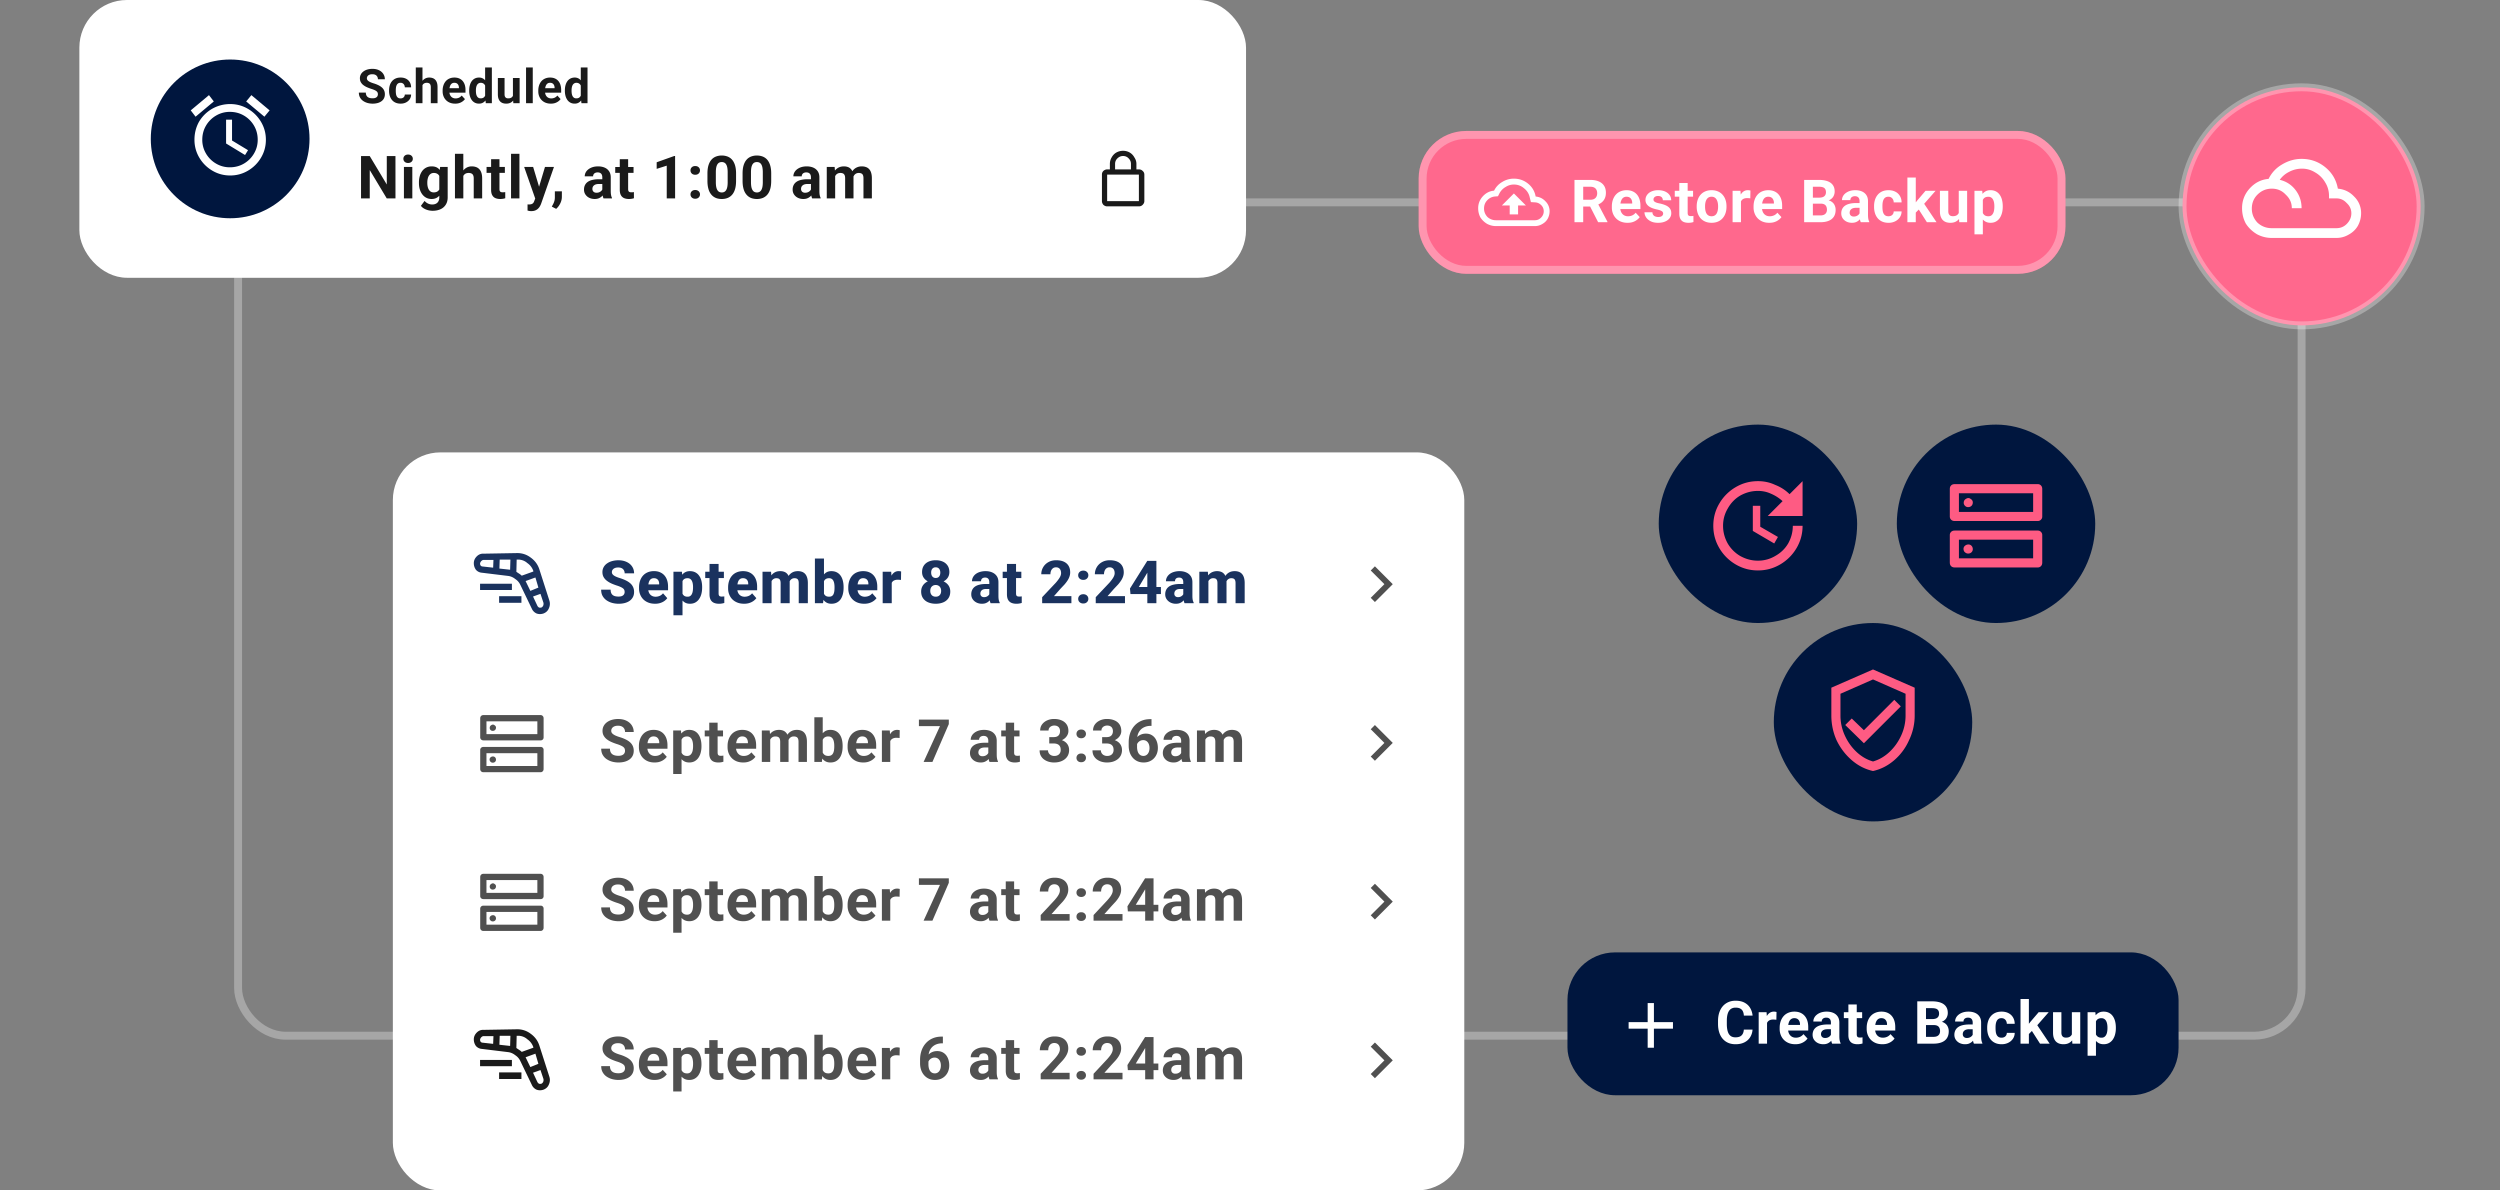 <svg xmlns="http://www.w3.org/2000/svg" width="630" height="300" fill="none" xmlns:v="https://vecta.io/nano"><rect width="100%" height="100%" fill="#808080" stroke="none"/><rect x="60" y="51" width="520" height="210" rx="12" stroke="#fff" stroke-opacity=".3" stroke-width="2"/><g fill="#fff"><rect x="99" y="114" width="270" height="186" rx="12"/><path d="M117 132h234v30H117z"/></g><path d="M121.425 144.325a2.18 2.18 0 0 1-1.5-.75c-.35-.5-.525-1.05-.525-1.65 0-.65.25-1.225.75-1.725s1.1-.725 1.8-.675l8.4-.15c1.25 0 2.375.375 3.375 1.125 1.05.75 1.775 1.725 2.175 2.925l2.55 7.95c.2.65.15 1.3-.15 1.95-.25.6-.7 1.025-1.35 1.275-.6.2-1.175.2-1.725 0a2.34 2.34 0 0 1-1.2-1.2l-2.925-6.075c-.3-.6-.725-1.075-1.275-1.425a3.54 3.54 0 0 0-1.65-.75l-6.75-.825zm12.975-.3v-.15c-.3-.85-.825-1.525-1.575-2.025l-.075-.075a3.45 3.45 0 0 0-2.4-.75h-.15l-.075 3.075.675.45c.25.15.475.325.675.525l2.925-1.05zm.525 1.5l-2.475.9 1.2 2.475 2.025-.825-.75-2.55zm1.275 4.125l-1.875.675 1.125 2.4a1.34 1.34 0 0 0 .375.375 1.22 1.22 0 0 0 .6 0 .98.98 0 0 0 .45-.45c.1-.25.125-.5.075-.75l-.75-2.25zm-7.65-6.075l.075-2.55h-2.7l-.075 2.25 2.7.3zm-4.275-.525l.075-1.95h-2.475c-.2 0-.4.1-.6.3a1.14 1.14 0 0 0-.3.6c0 .2.05.375.15.525.15.15.3.225.45.225l2.7.3zm-3.3 4.05H129v1.575h-8.025V147.1zm10.425 3.15h-5.625v1.65h5.625v-1.65zm173.118-4.512V152h-2.285v-7.925h2.146l.139 1.663zm-.293 2.021l-.578.015a5.62 5.62 0 0 1 .197-1.531c.137-.469.335-.876.594-1.223a2.67 2.67 0 0 1 .959-.806 2.98 2.98 0 0 1 1.333-.285c.352 0 .672.053.96.161.288.102.534.266.739.491.21.219.371.507.484.864.112.351.168.774.168 1.267V152h-2.285v-5.01c0-.351-.044-.617-.132-.798s-.205-.313-.366-.381-.354-.103-.579-.103c-.244 0-.461.054-.651.162a1.35 1.35 0 0 0-.469.432 2.04 2.04 0 0 0-.286.652 3.54 3.54 0 0 0-.088.805zm4.622-.117l-.725.059c0-.537.063-1.035.19-1.494s.318-.857.571-1.194c.254-.342.569-.608.945-.799s.823-.285 1.326-.285c.371 0 .708.053 1.011.161a1.92 1.92 0 0 1 .791.52c.224.239.398.554.52.945.122.385.183.859.183 1.421V152h-2.3v-5.024c0-.347-.044-.611-.132-.791s-.205-.306-.366-.374-.344-.103-.564-.103c-.244 0-.456.052-.637.154a1.31 1.31 0 0 0-.454.41 1.77 1.77 0 0 0-.271.608c-.059.235-.088.489-.088.762zm-10.662 2.468v-3.398c0-.239-.037-.444-.11-.615a.87.87 0 0 0-.345-.403c-.156-.098-.358-.147-.608-.147-.209 0-.393.037-.549.11s-.268.178-.351.315-.118.305-.118.506h-2.285a2.12 2.12 0 0 1 .242-.997c.161-.307.391-.578.688-.813.303-.234.665-.415 1.084-.542a4.87 4.87 0 0 1 1.414-.197c.62 0 1.172.105 1.655.315a2.57 2.57 0 0 1 1.158.93c.283.41.424.928.424 1.553v3.317c0 .479.027.855.081 1.128a2.65 2.65 0 0 0 .249.703V152h-2.307c-.108-.229-.188-.513-.242-.85a6.64 6.64 0 0 1-.08-1.04zm.285-2.944l.015 1.26h-1.135c-.254 0-.474.032-.66.095-.18.063-.327.151-.439.264-.112.107-.195.234-.249.381a1.42 1.42 0 0 0-.073.468.85.85 0 0 0 .117.44c.078.127.185.227.322.3s.296.11.476.11c.298 0 .552-.059.762-.176s.381-.259.498-.425.176-.329.176-.476l.549.952a5.65 5.65 0 0 1-.322.608 2.79 2.79 0 0 1-.484.579 2.37 2.37 0 0 1-.71.432c-.274.112-.603.168-.989.168a3.02 3.02 0 0 1-1.355-.3c-.405-.205-.73-.486-.974-.842a2.16 2.16 0 0 1-.359-1.231 2.58 2.58 0 0 1 .227-1.106c.152-.322.379-.595.681-.82.308-.224.694-.393 1.158-.505s1.005-.176 1.626-.176h1.142zm-5.916.762v1.772h-7.676l-.124-1.391 4.365-6.973h1.809l-1.963 3.252-1.985 3.34h5.574zm-1.143-6.592V152h-2.285v-10.664h2.285zm-7.915 8.884V152h-7.369v-1.509l3.443-3.647a10.4 10.4 0 0 0 .769-.982 3.77 3.77 0 0 0 .425-.769c.088-.234.131-.449.131-.644 0-.318-.051-.586-.153-.806a1.1 1.1 0 0 0-.432-.505c-.191-.117-.423-.176-.696-.176a1.26 1.26 0 0 0-.755.227 1.43 1.43 0 0 0-.483.63c-.112.264-.169.564-.169.901h-2.299a3.44 3.44 0 0 1 .468-1.773c.313-.537.75-.964 1.311-1.281.562-.323 1.219-.484 1.971-.484.771 0 1.418.122 1.941.366s.918.594 1.186 1.048.403 1.001.403 1.64a3.17 3.17 0 0 1-.176 1.048c-.112.337-.276.671-.491 1.003s-.473.671-.776 1.018l-1.025 1.084-1.612 1.831h4.388zm-11.791.696a1.11 1.11 0 0 1 .352-.835c.239-.225.549-.337.93-.337s.693.112.923.337a1.11 1.11 0 0 1 .351.835c0 .327-.117.603-.351.828s-.537.337-.923.337-.691-.113-.93-.337a1.1 1.1 0 0 1-.352-.828zm0-5.947c0-.332.117-.611.352-.835s.549-.337.93-.337.693.112.923.337a1.11 1.11 0 0 1 .351.835 1.1 1.1 0 0 1-.351.827c-.23.225-.537.337-.923.337s-.691-.112-.93-.337-.352-.5-.352-.827zm-1.712 5.251V152h-7.368v-1.509l3.442-3.647a10.08 10.08 0 0 0 .769-.982c.196-.283.337-.539.425-.769s.132-.449.132-.644c0-.318-.051-.586-.154-.806a1.1 1.1 0 0 0-.432-.505c-.19-.117-.422-.176-.696-.176-.293 0-.544.076-.754.227a1.44 1.44 0 0 0-.484.63c-.112.264-.168.564-.168.901h-2.3a3.43 3.43 0 0 1 .469-1.773c.312-.537.749-.964 1.311-1.281.561-.323 1.218-.484 1.97-.484.772 0 1.419.122 1.941.366s.918.594 1.187 1.048.402 1.001.402 1.64a3.17 3.17 0 0 1-.175 1.048c-.113.337-.276.671-.491 1.003s-.474.671-.776 1.018l-1.026 1.084-1.611 1.831h4.387zm-12.616-6.145v1.604h-4.702v-1.604h4.702zm-3.626-1.963h2.293v7.405c0 .22.027.388.08.505a.47.47 0 0 0 .264.249c.122.044.278.066.469.066l.351-.014.271-.037v1.655a3.9 3.9 0 0 1-.622.147 4.12 4.12 0 0 1-.718.058c-.493 0-.92-.08-1.282-.241a1.72 1.72 0 0 1-.82-.762c-.19-.351-.286-.808-.286-1.37v-7.661zm-4.444 7.998v-3.398c0-.239-.036-.444-.11-.615s-.188-.305-.344-.403-.359-.147-.608-.147c-.21 0-.393.037-.549.11a.79.79 0 0 0-.352.315c-.083.137-.117.305-.117.506h-2.285a2.12 2.12 0 0 1 .242-.997 2.53 2.53 0 0 1 .688-.813c.303-.234.664-.415 1.084-.542a4.87 4.87 0 0 1 1.414-.197c.62 0 1.172.105 1.655.315s.874.515 1.157.93c.283.41.425.928.425 1.553v3.317c0 .479.027.855.081 1.128a2.65 2.65 0 0 0 .249.703V152h-2.307c-.108-.229-.188-.513-.242-.85a6.64 6.64 0 0 1-.081-1.04zm.286-2.944l.015 1.26h-1.136c-.254 0-.473.032-.659.095s-.327.151-.439.264a.97.97 0 0 0-.249.381c-.049.141-.074.297-.074.468a.84.84 0 0 0 .118.44c.078.127.185.227.322.3s.295.11.476.11c.298 0 .552-.059.762-.176a1.45 1.45 0 0 0 .498-.425c.117-.171.175-.329.175-.476l.55.952c-.088.196-.196.398-.322.608a2.82 2.82 0 0 1-.484.579 2.37 2.37 0 0 1-.71.432c-.274.112-.603.168-.989.168a3.02 3.02 0 0 1-1.355-.3c-.405-.205-.73-.486-.974-.842a2.16 2.16 0 0 1-.359-1.231 2.58 2.58 0 0 1 .227-1.106 2.15 2.15 0 0 1 .681-.82c.308-.224.693-.393 1.157-.505s1.006-.176 1.626-.176h1.143zm-10.126 1.904c0 .674-.159 1.241-.476 1.7s-.752.803-1.304 1.032-1.172.344-1.875.344-1.326-.114-1.882-.344-.989-.573-1.311-1.032-.484-1.026-.484-1.7c0-.459.091-.871.271-1.237.186-.367.442-.679.769-.938s.721-.457 1.165-.593a4.98 4.98 0 0 1 1.457-.205c.704 0 1.331.122 1.883.366s.993.581 1.311 1.025.476.972.476 1.582zm-2.3-.168c0-.313-.058-.576-.176-.791-.112-.22-.271-.388-.476-.506s-.444-.183-.718-.183-.512.061-.717.183a1.25 1.25 0 0 0-.484.506c-.112.215-.168.478-.168.791 0 .303.058.566.176.791s.278.388.483.505a1.48 1.48 0 0 0 .725.169c.278 0 .518-.056.718-.169s.356-.285.469-.505.168-.488.168-.791zm2.073-4.732c0 .552-.147 1.038-.44 1.458s-.691.74-1.208.974-1.111.344-1.78.344-1.265-.114-1.787-.344-.925-.559-1.223-.974-.44-.906-.44-1.458c0-.644.147-1.189.44-1.633s.705-.781 1.223-1.011 1.108-.344 1.772-.344c.674 0 1.27.115 1.788.344a2.75 2.75 0 0 1 1.215 1.011c.293.444.44.989.44 1.633zm-2.285.118c0-.269-.047-.501-.139-.696s-.218-.354-.389-.462-.38-.168-.63-.168c-.239 0-.444.054-.615.161a1.03 1.03 0 0 0-.395.454 1.66 1.66 0 0 0-.132.711c0 .273.044.512.132.717s.224.359.395.476a1.14 1.14 0 0 0 .63.169c.249 0 .457-.056.623-.169s.3-.275.388-.476.132-.444.132-.717zm-12.236 1.633V152h-2.285v-7.925h2.146l.139 1.846zm2.366-1.904l-.037 2.131c-.097-.015-.224-.027-.38-.037l-.403-.022c-.293 0-.547.037-.762.11s-.386.171-.527.308-.24.307-.308.513c-.068.2-.103.432-.103.695l-.432-.212c0-.523.052-1.001.154-1.436s.252-.81.447-1.128a2.24 2.24 0 0 1 .718-.747 1.8 1.8 0 0 1 .967-.263c.117 0 .236.007.358.022s.225.036.308.066zm-9.307 8.129c-.63 0-1.194-.1-1.692-.3a3.68 3.68 0 0 1-1.267-.827 3.71 3.71 0 0 1-.784-1.231c-.181-.464-.271-.959-.271-1.487v-.278c0-.591.083-1.135.249-1.633s.408-.931.725-1.297a3.25 3.25 0 0 1 1.187-.857c.469-.201 1.003-.307 1.604-.307.561 0 1.062.092 1.501.278a3.03 3.03 0 0 1 1.113.784c.303.337.533.744.689 1.223a5.11 5.11 0 0 1 .242 1.597v.937h-6.387v-1.472h4.145v-.176c0-.278-.051-.522-.153-.732a1.09 1.09 0 0 0-.44-.484c-.195-.113-.432-.176-.725-.176-.278 0-.51.059-.696.176s-.334.283-.447.498c-.107.21-.185.457-.234.74-.049.278-.073.579-.073.901v.278c0 .308.041.589.124.843a1.79 1.79 0 0 0 .367.651 1.72 1.72 0 0 0 .585.425 1.91 1.91 0 0 0 .784.154 2.65 2.65 0 0 0 1.033-.205c.327-.142.61-.361.849-.659l1.07 1.223c-.161.234-.388.461-.681.681a3.69 3.69 0 0 1-1.04.527c-.406.137-.865.205-1.377.205zm-12.421-11.396h2.286v9.368l-.235 1.882h-2.051v-11.25zm7.229 7.2v.154c0 .6-.063 1.147-.19 1.64s-.31.921-.564 1.282c-.254.356-.574.632-.959.828s-.84.292-1.363.292c-.483 0-.898-.1-1.245-.3s-.637-.488-.871-.849-.425-.784-.572-1.268a11.02 11.02 0 0 1-.329-1.56v-.263a11.02 11.02 0 0 1 .329-1.56 4.94 4.94 0 0 1 .572-1.267c.234-.362.522-.642.864-.843s.759-.307 1.238-.307c.527 0 .984.1 1.369.3a2.63 2.63 0 0 1 .967.842c.254.357.442.782.564 1.275.127.488.19 1.023.19 1.604zm-2.285.154v-.154c0-.303-.022-.589-.066-.857a2.47 2.47 0 0 0-.212-.711c-.098-.21-.237-.373-.417-.49s-.403-.184-.682-.184c-.273 0-.505.047-.695.14a1.16 1.16 0 0 0-.462.395c-.117.166-.202.369-.256.608s-.083.505-.088.798v.777c.005.39.056.732.154 1.025s.256.52.476.681.515.235.886.235c.283 0 .513-.054.689-.161.18-.113.317-.269.41-.469a2.54 2.54 0 0 0 .205-.718c.039-.278.058-.583.058-.915zm-15.862-2.366V152h-2.285v-7.925h2.146l.139 1.663zm-.293 2.021l-.579.015a5.58 5.58 0 0 1 .198-1.531c.137-.469.334-.876.593-1.223s.579-.615.96-.806.83-.285 1.333-.285c.351 0 .671.053.959.161a1.8 1.8 0 0 1 .74.491c.21.219.371.507.483.864.113.351.169.774.169 1.267V152h-2.285v-5.01c0-.351-.044-.617-.132-.798s-.205-.313-.366-.381-.354-.103-.579-.103a1.3 1.3 0 0 0-.652.162 1.36 1.36 0 0 0-.469.432c-.127.185-.222.403-.285.652a3.28 3.28 0 0 0-.088.805zm4.621-.117l-.725.059c0-.537.064-1.035.191-1.494a3.52 3.52 0 0 1 .571-1.194c.254-.342.569-.608.945-.799s.823-.285 1.326-.285c.371 0 .708.053 1.01.161.308.107.572.281.791.52.225.239.398.554.52.945.122.385.183.859.183 1.421V152h-2.299v-5.024c0-.347-.044-.611-.132-.791s-.205-.306-.366-.374-.345-.103-.564-.103c-.245 0-.457.052-.638.154a1.35 1.35 0 0 0-.454.41 1.79 1.79 0 0 0-.271.608c-.058.235-.088.489-.088.762zm-11.27 4.504c-.63 0-1.194-.1-1.692-.3s-.92-.476-1.267-.827a3.71 3.71 0 0 1-.784-1.231c-.18-.464-.271-.959-.271-1.487v-.278c0-.591.083-1.135.249-1.633s.408-.931.726-1.297a3.23 3.23 0 0 1 1.186-.857c.469-.205 1.004-.307 1.604-.307.562 0 1.062.092 1.502.278a2.98 2.98 0 0 1 1.113.784c.303.337.532.744.688 1.223.161.474.242 1.006.242 1.597v.937h-6.387v-1.472h4.146v-.176c0-.278-.051-.522-.154-.732s-.244-.371-.439-.484-.433-.176-.726-.176c-.278 0-.51.059-.695.176a1.26 1.26 0 0 0-.447.498c-.108.21-.186.457-.234.74a5.2 5.2 0 0 0-.074.901v.278c0 .308.042.589.125.843a1.81 1.81 0 0 0 .366.651 1.69 1.69 0 0 0 .586.425c.229.103.491.154.784.154.361 0 .705-.068 1.032-.205a2.21 2.21 0 0 0 .85-.659l1.069 1.223c-.161.234-.388.461-.681.681a3.69 3.69 0 0 1-1.04.527c-.405.137-.864.205-1.377.205zm-5.074-8.071v1.604h-4.702v-1.604h4.702zm-3.625-1.963h2.292v7.405c0 .22.027.388.081.505a.47.47 0 0 0 .263.249 1.31 1.31 0 0 0 .469.066l.352-.014.271-.037v1.655a3.94 3.94 0 0 1-.623.147 4.12 4.12 0 0 1-.718.058c-.493 0-.92-.08-1.281-.241s-.63-.415-.821-.762-.285-.808-.285-1.37v-7.661zm-6.803 3.487v9.448h-2.285v-10.972h2.131l.154 1.524zm4.944 2.351v.154c0 .576-.066 1.11-.198 1.604-.132.488-.329.915-.593 1.281a2.78 2.78 0 0 1-.96.857c-.38.2-.822.3-1.325.3-.479 0-.894-.1-1.245-.3s-.64-.488-.879-.849c-.235-.367-.425-.784-.572-1.253-.141-.473-.251-.979-.329-1.516v-.3a10.4 10.4 0 0 1 .337-1.59c.146-.488.337-.91.571-1.267s.525-.642.872-.842.759-.3 1.237-.3c.499 0 .94.095 1.326.285a2.61 2.61 0 0 1 .967.821c.264.351.461.774.593 1.267s.198 1.042.198 1.648zm-2.293.154v-.154a4.96 4.96 0 0 0-.073-.887c-.049-.273-.127-.51-.234-.71s-.249-.364-.425-.476-.391-.169-.644-.169c-.274 0-.506.044-.696.132a1.12 1.12 0 0 0-.462.389 1.69 1.69 0 0 0-.256.615c-.049.244-.076.522-.081.835v.805c.005.367.057.694.154.982.103.283.261.505.476.666s.513.235.879.235c.259 0 .474-.056.645-.169a1.22 1.22 0 0 0 .417-.49c.108-.21.183-.452.227-.726a5.51 5.51 0 0 0 .073-.878zm-9.593 4.042c-.629 0-1.193-.1-1.691-.3s-.921-.476-1.268-.827c-.341-.357-.603-.767-.783-1.231s-.271-.959-.271-1.487v-.278c0-.591.083-1.135.249-1.633s.408-.931.725-1.297.718-.656 1.186-.857 1.004-.307 1.604-.307c.562 0 1.062.092 1.502.278a2.98 2.98 0 0 1 1.113.784 3.37 3.37 0 0 1 .689 1.223c.161.474.241 1.006.241 1.597v.937h-6.386v-1.472h4.145v-.176c0-.278-.051-.522-.154-.732a1.06 1.06 0 0 0-.439-.484c-.191-.117-.432-.176-.725-.176-.279 0-.51.059-.696.176s-.334.283-.447.498c-.107.21-.185.457-.234.74-.049.278-.073.579-.073.901v.278c0 .308.041.589.124.843a1.81 1.81 0 0 0 .366.651 1.7 1.7 0 0 0 .586.425c.23.103.491.154.784.154a2.65 2.65 0 0 0 1.033-.205c.327-.142.61-.361.849-.659l1.07 1.223c-.162.234-.389.461-.682.681s-.634.391-1.04.527-.864.205-1.377.205zm-7.644-2.958c0-.181-.027-.342-.081-.484a1.01 1.01 0 0 0-.293-.403c-.142-.122-.342-.244-.6-.366a7.49 7.49 0 0 0-1.018-.388c-.479-.156-.936-.332-1.37-.527-.43-.201-.813-.433-1.15-.696a3.05 3.05 0 0 1-.798-.923c-.191-.352-.286-.762-.286-1.231 0-.454.1-.864.3-1.23s.481-.679.843-.938a3.96 3.96 0 0 1 1.274-.6c.488-.142 1.025-.213 1.611-.213.782 0 1.468.14 2.058.418.596.273 1.06.659 1.392 1.157.332.493.498 1.067.498 1.721h-2.373c0-.288-.061-.542-.183-.761a1.23 1.23 0 0 0-.542-.528c-.239-.127-.54-.19-.901-.19-.352 0-.647.054-.886.161s-.413.244-.535.425-.176.378-.176.593a.87.87 0 0 0 .132.469c.093.137.225.266.396.388a3.94 3.94 0 0 0 .644.337c.254.107.545.21.872.308.571.18 1.076.38 1.516.6s.818.469 1.121.747a2.77 2.77 0 0 1 .681.945c.156.352.234.75.234 1.194 0 .473-.093.893-.278 1.26s-.445.678-.791.937c-.342.254-.752.447-1.231.579s-1.013.197-1.604.197c-.537 0-1.067-.068-1.589-.205a4.6 4.6 0 0 1-1.421-.644c-.42-.288-.757-.654-1.011-1.099s-.373-.981-.373-1.596h2.387c0 .322.047.595.14.82s.224.398.395.535a1.6 1.6 0 0 0 .637.293c.249.059.528.087.835.087.357 0 .645-.048.865-.146.224-.103.39-.242.498-.418a1.1 1.1 0 0 0 .161-.585z" fill="#1a325e"/><g fill="#505050"><use href="#B"/><path d="M123.413 183.425c0-.3.125-.525.375-.675.3-.2.575-.2.825 0 .25.15.375.35.375.6s-.075.45-.225.6-.35.225-.6.225a.72.72 0 0 1-.75-.75zm-2.4-2.4c0-.25.075-.45.225-.6s.35-.225.6-.225h14.4a.72.72 0 0 1 .525.225c.15.15.225.35.225.6v4.8a.72.72 0 0 1-.75.75h-14.4c-.25 0-.45-.075-.6-.225a.72.72 0 0 1-.225-.525v-4.8zm1.575 3.975h12.825v-3.225h-12.825V185zm1.65 5.625c-.3 0-.55.125-.75.375-.15.25-.15.525 0 .825.2.25.425.375.675.375s.45-.075.6-.225a.72.72 0 0 0 .225-.525c0-.25-.075-.45-.225-.6a.72.72 0 0 0-.525-.225zm-3.225-1.65a.72.72 0 0 1 .225-.525c.15-.15.35-.225.6-.225h14.4a.72.72 0 0 1 .75.75v4.8c0 .25-.075.45-.225.6a.72.72 0 0 1-.525.225h-14.4c-.25 0-.45-.075-.6-.225s-.225-.35-.225-.6v-4.8zm1.575 4.05h12.825V189.8h-12.825v3.225zm181.161-7.309V192h-2.116v-7.925h1.984l.132 1.641zm-.293 2.043h-.586c0-.551.066-1.059.198-1.523s.335-.874.593-1.216c.264-.347.589-.615.974-.806s.833-.285 1.341-.285a2.78 2.78 0 0 1 .967.161c.293.102.544.266.754.491.215.219.381.507.498.864.117.351.176.774.176 1.267V192h-2.11v-5.054c0-.361-.048-.639-.146-.835s-.237-.332-.418-.41c-.175-.078-.388-.117-.637-.117-.273 0-.512.056-.718.168a1.44 1.44 0 0 0-.498.469 2.13 2.13 0 0 0-.293.689c-.063.263-.095.547-.095.849zm4.717-.241l-.754.095a5.23 5.23 0 0 1 .19-1.443 3.66 3.66 0 0 1 .579-1.172 2.66 2.66 0 0 1 .959-.784c.381-.19.82-.285 1.319-.285a3.07 3.07 0 0 1 1.04.168 1.92 1.92 0 0 1 .798.52c.225.235.395.542.513.923s.183.847.183 1.399V192h-2.117v-5.061c0-.366-.049-.645-.146-.835a.77.77 0 0 0-.411-.403 1.54 1.54 0 0 0-.63-.117c-.253 0-.476.051-.666.154a1.32 1.32 0 0 0-.476.41c-.127.176-.222.381-.286.615s-.095.481-.095.755zm-10.523 2.695v-3.53a1.55 1.55 0 0 0-.125-.652.92.92 0 0 0-.388-.432c-.171-.103-.393-.154-.666-.154-.235 0-.437.041-.608.124a.88.88 0 0 0-.396.345c-.093.146-.139.319-.139.52h-2.109a2.07 2.07 0 0 1 .234-.96c.156-.303.383-.569.681-.798.298-.235.652-.418 1.062-.55s.879-.197 1.392-.197c.615 0 1.162.102 1.64.307s.855.513 1.128.923c.279.41.418.923.418 1.538v3.391c0 .435.027.791.08 1.07.054.273.132.512.235.717V192h-2.132c-.102-.215-.18-.483-.234-.806a6.61 6.61 0 0 1-.073-.981zm.278-3.04l.015 1.194h-1.179c-.279 0-.52.032-.725.095a1.35 1.35 0 0 0-.506.271 1.06 1.06 0 0 0-.293.396 1.38 1.38 0 0 0-.088.498.98.98 0 0 0 .125.491c.083.141.202.254.359.337s.339.117.549.117c.317 0 .593-.064.828-.191a1.52 1.52 0 0 0 .542-.468c.131-.186.2-.362.205-.528l.556.894a3.56 3.56 0 0 1-.322.622 2.9 2.9 0 0 1-.505.608c-.205.186-.452.34-.74.462s-.63.175-1.025.175c-.503 0-.96-.1-1.37-.3a2.5 2.5 0 0 1-.967-.842c-.234-.361-.351-.772-.351-1.231a2.51 2.51 0 0 1 .234-1.106c.156-.322.386-.593.688-.813.308-.224.691-.393 1.15-.505s.992-.176 1.597-.176h1.223zm-8.055-5.947h.308v1.685h-.125c-.556 0-1.052.083-1.486.249s-.804.402-1.106.71a3.09 3.09 0 0 0-.689 1.099 4.2 4.2 0 0 0-.234 1.443v1.772a4.15 4.15 0 0 0 .11 1.011c.078.288.188.53.329.725.147.19.318.334.513.432s.415.139.659.139c.23 0 .437-.049.623-.146a1.41 1.41 0 0 0 .483-.41 1.91 1.91 0 0 0 .308-.63 2.78 2.78 0 0 0 .109-.799c0-.288-.036-.554-.109-.798a1.89 1.89 0 0 0-.308-.63c-.137-.181-.303-.32-.498-.417a1.46 1.46 0 0 0-.659-.147c-.332 0-.625.078-.879.235-.249.151-.444.346-.586.585a1.58 1.58 0 0 0-.227.755l-.637-.41c.014-.376.092-.733.234-1.07s.347-.634.601-.893a2.69 2.69 0 0 1 .93-.615c.361-.152.769-.227 1.223-.227.498 0 .935.095 1.311.285a2.71 2.71 0 0 1 .952.784c.254.332.444.715.571 1.15s.191.898.191 1.391c0 .518-.086.999-.256 1.443s-.408.833-.726 1.165c-.312.332-.688.591-1.128.776s-.932.278-1.479.278c-.566 0-1.082-.102-1.545-.307a3.52 3.52 0 0 1-1.187-.879 3.99 3.99 0 0 1-.769-1.34c-.176-.518-.264-1.084-.264-1.7v-.82c0-.859.125-1.645.374-2.358s.618-1.338 1.091-1.861a4.86 4.86 0 0 1 1.714-1.223c.669-.288 1.423-.432 2.263-.432zm-12.134 4.526h1.128c.361 0 .659-.061.893-.183s.408-.302.52-.527c.117-.23.176-.496.176-.798 0-.274-.054-.515-.161-.725a1.09 1.09 0 0 0-.476-.498c-.215-.123-.486-.184-.813-.184-.259 0-.498.052-.718.154a1.32 1.32 0 0 0-.527.432c-.132.186-.198.41-.198.674h-2.117c0-.586.156-1.096.469-1.531s.742-.774 1.274-1.018a4.17 4.17 0 0 1 1.758-.366c.723 0 1.355.117 1.897.352.542.229.965.569 1.267 1.018s.454 1.006.454 1.67c0 .337-.078.664-.234.981a2.75 2.75 0 0 1-.674.85 3.33 3.33 0 0 1-1.055.6c-.415.147-.881.22-1.398.22h-1.465v-1.121zm0 1.604v-1.091h1.465c.581 0 1.091.066 1.53.198a3.08 3.08 0 0 1 1.106.571 2.37 2.37 0 0 1 .674.872c.151.332.227.7.227 1.106a3.01 3.01 0 0 1-.285 1.333c-.191.385-.459.713-.806.981s-.742.474-1.201.615-.96.205-1.502.205c-.449 0-.891-.061-1.325-.183s-.821-.315-1.172-.564-.625-.571-.835-.952-.308-.842-.308-1.369h2.117c0 .273.068.517.205.732s.325.383.564.505a1.78 1.78 0 0 0 .813.184c.337 0 .625-.061.864-.184a1.32 1.32 0 0 0 .557-.527c.132-.229.197-.496.197-.798 0-.391-.07-.703-.212-.938a1.26 1.26 0 0 0-.608-.527c-.264-.112-.576-.169-.937-.169h-1.128z"/><use href="#C"/><path d="M264.412 185.752h1.128c.361 0 .659-.061.893-.183s.408-.302.52-.527c.118-.23.176-.496.176-.798a1.56 1.56 0 0 0-.161-.725c-.102-.215-.261-.381-.476-.498-.215-.123-.486-.184-.813-.184-.259 0-.498.052-.718.154s-.395.247-.527.432-.198.41-.198.674h-2.116c0-.586.156-1.096.468-1.531a3.19 3.19 0 0 1 1.275-1.018c.532-.244 1.118-.366 1.757-.366.723 0 1.355.117 1.897.352.542.229.965.569 1.268 1.018s.454 1.006.454 1.67c0 .337-.078.664-.235.981a2.75 2.75 0 0 1-.674.85c-.288.249-.639.449-1.054.6s-.882.22-1.399.22h-1.465v-1.121zm0 1.604v-1.091h1.465c.581 0 1.091.066 1.531.198s.808.322 1.106.571.522.535.673.872c.152.332.227.7.227 1.106a3.01 3.01 0 0 1-.285 1.333c-.191.385-.459.713-.806.981-.342.269-.742.474-1.201.615s-.96.205-1.502.205c-.449 0-.891-.061-1.325-.183s-.821-.315-1.172-.564-.625-.571-.835-.952-.308-.842-.308-1.369h2.117c0 .273.068.517.205.732s.325.383.564.505a1.78 1.78 0 0 0 .813.184c.337 0 .625-.061.864-.184a1.32 1.32 0 0 0 .557-.527c.132-.229.198-.496.198-.798 0-.391-.071-.703-.213-.938s-.344-.415-.608-.527-.576-.169-.937-.169h-1.128z"/><use href="#D"/><path d="M249.051 190.213v-3.53a1.55 1.55 0 0 0-.125-.652.92.92 0 0 0-.388-.432c-.171-.103-.393-.154-.666-.154-.235 0-.437.041-.608.124a.88.88 0 0 0-.396.345c-.092.146-.139.319-.139.52h-2.109a2.07 2.07 0 0 1 .234-.96c.156-.303.383-.569.681-.798.298-.235.652-.418 1.062-.55s.879-.197 1.392-.197c.615 0 1.162.102 1.641.307a2.5 2.5 0 0 1 1.127.923c.279.41.418.923.418 1.538v3.391c0 .435.027.791.08 1.07.054.273.132.512.235.717V192h-2.131c-.103-.215-.181-.483-.235-.806a6.61 6.61 0 0 1-.073-.981zm.278-3.04l.015 1.194h-1.179c-.279 0-.52.032-.725.095a1.35 1.35 0 0 0-.506.271 1.06 1.06 0 0 0-.293.396 1.38 1.38 0 0 0-.088.498.98.98 0 0 0 .125.491c.083.141.202.254.359.337s.339.117.549.117c.317 0 .593-.064.828-.191a1.52 1.52 0 0 0 .542-.468c.132-.186.2-.362.205-.528l.556.894a3.56 3.56 0 0 1-.322.622 2.9 2.9 0 0 1-.505.608c-.205.186-.452.34-.74.462s-.63.175-1.025.175c-.503 0-.96-.1-1.37-.3a2.5 2.5 0 0 1-.967-.842c-.234-.361-.351-.772-.351-1.231a2.51 2.51 0 0 1 .234-1.106c.156-.322.386-.593.688-.813.308-.224.691-.393 1.15-.505s.992-.176 1.597-.176h1.223zm-10.228-5.837v1.135L234.977 192h-2.226l4.123-9.016h-5.31v-1.648h7.537zm-14.755 4.468V192h-2.11v-7.925h1.985l.125 1.729zm2.387-1.78l-.036 1.955-.374-.036-.388-.022c-.298 0-.557.039-.776.117s-.396.183-.542.33-.249.324-.323.534c-.068.21-.107.45-.117.718l-.424-.132c0-.512.051-.984.153-1.413a3.94 3.94 0 0 1 .447-1.136c.2-.322.444-.571.733-.747s.617-.263.988-.263c.117 0 .237.009.359.029a1.35 1.35 0 0 1 .3.066z"/><use href="#E"/><use href="#F"/><path d="M194.095 185.716V192h-2.117v-7.925h1.985l.132 1.641zm-.293 2.043h-.586c0-.551.066-1.059.197-1.523.137-.469.335-.874.594-1.216a2.72 2.72 0 0 1 .974-.806c.386-.19.832-.285 1.34-.285.352 0 .674.053.967.161.293.102.544.266.754.491.215.219.381.507.498.864.118.351.176.774.176 1.267V192h-2.109v-5.054c0-.361-.049-.639-.147-.835a.83.83 0 0 0-.417-.41c-.176-.078-.388-.117-.637-.117-.274 0-.513.056-.718.168a1.44 1.44 0 0 0-.498.469c-.132.196-.23.425-.293.689a3.59 3.59 0 0 0-.095.849zm4.716-.241l-.754.095a5.23 5.23 0 0 1 .19-1.443 3.66 3.66 0 0 1 .579-1.172 2.68 2.68 0 0 1 .959-.784c.381-.19.821-.285 1.319-.285.381 0 .727.056 1.04.168s.579.281.798.52c.225.235.396.542.513.923s.183.847.183 1.399V192h-2.117v-5.061c0-.366-.048-.645-.146-.835a.77.77 0 0 0-.41-.403c-.176-.078-.386-.117-.63-.117-.254 0-.476.051-.667.154a1.32 1.32 0 0 0-.476.41 1.87 1.87 0 0 0-.285.615c-.064.23-.096.481-.096.755z"/><use href="#G"/><use href="#H"/><use href="#I"/><use href="#J"/><use href="#K"/><use href="#B" y="40"/><path d="M123.413 223.425c0-.3.125-.525.375-.675.3-.2.575-.2.825 0 .25.15.375.35.375.6s-.075.45-.225.6-.35.225-.6.225a.72.72 0 0 1-.75-.75zm-2.4-2.4c0-.25.075-.45.225-.6s.35-.225.6-.225h14.4a.72.72 0 0 1 .525.225c.15.15.225.35.225.6v4.8a.72.72 0 0 1-.75.75h-14.4c-.25 0-.45-.075-.6-.225a.72.72 0 0 1-.225-.525v-4.8zm1.575 3.975h12.825v-3.225h-12.825V225zm1.65 5.625c-.3 0-.55.125-.75.375-.15.25-.15.525 0 .825.2.25.425.375.675.375s.45-.075.6-.225a.72.72 0 0 0 .225-.525c0-.25-.075-.45-.225-.6a.72.72 0 0 0-.525-.225zm-3.225-1.65a.72.72 0 0 1 .225-.525c.15-.15.35-.225.6-.225h14.4a.72.72 0 0 1 .75.75v4.8c0 .25-.075.45-.225.6a.72.72 0 0 1-.525.225h-14.4c-.25 0-.45-.075-.6-.225s-.225-.35-.225-.6v-4.8zm1.575 4.05h12.825V229.8h-12.825v3.225zm181.161-7.309V232h-2.116v-7.925h1.984l.132 1.641zm-.293 2.043h-.586c0-.551.066-1.059.198-1.523s.335-.874.593-1.216c.264-.347.589-.615.974-.806s.833-.285 1.341-.285a2.78 2.78 0 0 1 .967.161c.293.102.544.266.754.491.215.219.381.507.498.864.117.351.176.774.176 1.267V232h-2.11v-5.054c0-.361-.048-.639-.146-.835s-.237-.332-.418-.41c-.175-.078-.388-.117-.637-.117-.273 0-.512.056-.718.168a1.44 1.44 0 0 0-.498.469 2.13 2.13 0 0 0-.293.689c-.063.263-.095.547-.095.849zm4.717-.241l-.754.095a5.23 5.23 0 0 1 .19-1.443 3.66 3.66 0 0 1 .579-1.172 2.66 2.66 0 0 1 .959-.784c.381-.19.82-.285 1.319-.285a3.07 3.07 0 0 1 1.04.168 1.92 1.92 0 0 1 .798.52c.225.235.395.542.513.923s.183.847.183 1.399V232h-2.117v-5.061c0-.366-.049-.645-.146-.835a.77.77 0 0 0-.411-.403 1.54 1.54 0 0 0-.63-.117c-.253 0-.476.051-.666.154a1.32 1.32 0 0 0-.476.41c-.127.176-.222.381-.286.615s-.095.481-.095.755zm-10.523 2.695v-3.53a1.55 1.55 0 0 0-.125-.652.92.92 0 0 0-.388-.432c-.171-.103-.393-.154-.666-.154-.235 0-.437.041-.608.124a.88.88 0 0 0-.396.345c-.093.146-.139.319-.139.52h-2.109a2.07 2.07 0 0 1 .234-.96c.156-.303.383-.569.681-.798.298-.235.652-.418 1.062-.55s.879-.197 1.392-.197c.615 0 1.162.102 1.64.307s.855.513 1.128.923c.279.41.418.923.418 1.538v3.391c0 .435.027.791.08 1.07.054.273.132.512.235.717V232h-2.132c-.102-.215-.18-.483-.234-.806a6.61 6.61 0 0 1-.073-.981zm.278-3.04l.015 1.194h-1.179c-.279 0-.52.032-.725.095a1.35 1.35 0 0 0-.506.271 1.06 1.06 0 0 0-.293.396 1.38 1.38 0 0 0-.088.498.98.98 0 0 0 .125.491c.083.141.202.254.359.337s.339.117.549.117c.317 0 .593-.064.828-.191a1.52 1.52 0 0 0 .542-.468c.131-.186.2-.362.205-.528l.556.894a3.56 3.56 0 0 1-.322.622 2.9 2.9 0 0 1-.505.608c-.205.186-.452.34-.74.462s-.63.175-1.025.175c-.503 0-.96-.1-1.37-.3a2.5 2.5 0 0 1-.967-.842c-.234-.361-.351-.772-.351-1.231a2.51 2.51 0 0 1 .234-1.106c.156-.322.386-.593.688-.813.308-.224.691-.393 1.15-.505s.992-.176 1.597-.176h1.223zm-6.026.843v1.655h-7.683l-.103-1.282 4.446-7.053h1.677l-1.816 3.039-2.212 3.641h5.691zm-1.208-6.68V232h-2.11v-10.664h2.11zm-7.821 9.016V232h-7.295v-1.406l3.45-3.699c.346-.386.62-.725.82-1.018s.344-.564.432-.798c.093-.24.139-.467.139-.682 0-.322-.053-.598-.161-.827-.107-.235-.266-.415-.476-.542s-.459-.191-.762-.191c-.322 0-.6.079-.835.235-.229.156-.405.373-.527.652a2.33 2.33 0 0 0-.176.944h-2.116a3.44 3.44 0 0 1 .454-1.743c.302-.532.73-.954 1.282-1.267s1.206-.476 1.962-.476c.747 0 1.377.122 1.89.366a2.55 2.55 0 0 1 1.172 1.04c.268.45.403.987.403 1.612a3.22 3.22 0 0 1-.169 1.032c-.112.332-.273.664-.483.997-.205.327-.454.659-.747.996l-.974 1.047-1.853 2.08h4.57z"/><use href="#C" y="40"/><path d="M269.546 230.352V232h-7.295v-1.406l3.45-3.699c.347-.386.62-.725.82-1.018.201-.298.345-.564.432-.798a1.89 1.89 0 0 0 .14-.682c0-.322-.054-.598-.161-.827a1.2 1.2 0 0 0-.477-.542c-.205-.127-.459-.191-.761-.191a1.47 1.47 0 0 0-.835.235c-.23.156-.406.373-.528.652s-.175.593-.175.944h-2.117a3.44 3.44 0 0 1 .454-1.743c.303-.532.73-.954 1.282-1.267s1.206-.476 1.963-.476c.747 0 1.377.122 1.889.366.518.24.909.586 1.172 1.04.269.45.403.987.403 1.612 0 .351-.056.696-.168 1.032s-.274.664-.484.997c-.205.327-.454.659-.747.996l-.974 1.047-1.853 2.08h4.57z"/><use href="#D" y="40"/><path d="M249.051 230.213v-3.53a1.55 1.55 0 0 0-.125-.652.92.92 0 0 0-.388-.432c-.171-.103-.393-.154-.666-.154-.235 0-.437.041-.608.124a.88.88 0 0 0-.396.345c-.092.146-.139.319-.139.52h-2.109a2.07 2.07 0 0 1 .234-.96c.156-.303.383-.569.681-.798.298-.235.652-.418 1.062-.55s.879-.197 1.392-.197c.615 0 1.162.102 1.641.307a2.5 2.5 0 0 1 1.127.923c.279.41.418.923.418 1.538v3.391c0 .435.027.791.08 1.07.054.273.132.512.235.717V232h-2.131c-.103-.215-.181-.483-.235-.806a6.61 6.61 0 0 1-.073-.981zm.278-3.04l.015 1.194h-1.179c-.279 0-.52.032-.725.095a1.35 1.35 0 0 0-.506.271 1.06 1.06 0 0 0-.293.396 1.38 1.38 0 0 0-.088.498.98.98 0 0 0 .125.491c.083.141.202.254.359.337s.339.117.549.117c.317 0 .593-.064.828-.191a1.52 1.52 0 0 0 .542-.468c.132-.186.2-.362.205-.528l.556.894a3.56 3.56 0 0 1-.322.622 2.9 2.9 0 0 1-.505.608c-.205.186-.452.34-.74.462s-.63.175-1.025.175c-.503 0-.96-.1-1.37-.3a2.5 2.5 0 0 1-.967-.842c-.234-.361-.351-.772-.351-1.231a2.51 2.51 0 0 1 .234-1.106c.156-.322.386-.593.688-.813.308-.224.691-.393 1.15-.505s.992-.176 1.597-.176h1.223zm-10.228-5.837v1.135L234.977 232h-2.226l4.123-9.016h-5.31v-1.648h7.537zm-14.755 4.468V232h-2.11v-7.925h1.985l.125 1.729zm2.387-1.78l-.036 1.955-.374-.036-.388-.022c-.298 0-.557.039-.776.117s-.396.183-.542.33-.249.324-.323.534c-.068.21-.107.45-.117.718l-.424-.132c0-.512.051-.984.153-1.413a3.94 3.94 0 0 1 .447-1.136c.2-.322.444-.571.733-.747s.617-.263.988-.263c.117 0 .237.009.359.029a1.35 1.35 0 0 1 .3.066z"/><use href="#E" y="40"/><use href="#F" y="40"/><path d="M194.095 225.716V232h-2.117v-7.925h1.985l.132 1.641zm-.293 2.043h-.586c0-.551.066-1.059.197-1.523.137-.469.335-.874.594-1.216a2.72 2.72 0 0 1 .974-.806c.386-.19.832-.285 1.34-.285.352 0 .674.053.967.161.293.102.544.266.754.491.215.219.381.507.498.864.118.351.176.774.176 1.267V232h-2.109v-5.054c0-.361-.049-.639-.147-.835a.83.83 0 0 0-.417-.41c-.176-.078-.388-.117-.637-.117-.274 0-.513.056-.718.168a1.44 1.44 0 0 0-.498.469c-.132.196-.23.425-.293.689a3.59 3.59 0 0 0-.095.849zm4.716-.241l-.754.095a5.23 5.23 0 0 1 .19-1.443 3.66 3.66 0 0 1 .579-1.172 2.68 2.68 0 0 1 .959-.784c.381-.19.821-.285 1.319-.285.381 0 .727.056 1.04.168s.579.281.798.52c.225.235.396.542.513.923s.183.847.183 1.399V232h-2.117v-5.061c0-.366-.048-.645-.146-.835a.77.77 0 0 0-.41-.403c-.176-.078-.386-.117-.63-.117-.254 0-.476.051-.667.154a1.32 1.32 0 0 0-.476.41 1.87 1.87 0 0 0-.285.615c-.064.23-.096.481-.096.755z"/><use href="#G" y="40"/><use href="#H" y="40"/><use href="#I" y="40"/><use href="#J" y="40"/><use href="#K" y="40"/><use href="#B" y="80"/></g><path d="M121.425 264.325a2.18 2.18 0 0 1-1.5-.75c-.35-.5-.525-1.05-.525-1.65 0-.65.25-1.225.75-1.725s1.1-.725 1.8-.675l8.4-.15c1.25 0 2.375.375 3.375 1.125 1.05.75 1.775 1.725 2.175 2.925l2.55 7.95c.2.65.15 1.3-.15 1.95-.25.6-.7 1.025-1.35 1.275-.6.2-1.175.2-1.725 0a2.34 2.34 0 0 1-1.2-1.2l-2.925-6.075c-.3-.6-.725-1.075-1.275-1.425a3.54 3.54 0 0 0-1.65-.75l-6.75-.825zm12.975-.3v-.15c-.3-.85-.825-1.525-1.575-2.025l-.075-.075a3.45 3.45 0 0 0-2.4-.75h-.15l-.075 3.075.675.45c.25.15.475.325.675.525l2.925-1.05zm.525 1.5l-2.475.9 1.2 2.475 2.025-.825-.75-2.55zm1.275 4.125l-1.875.675 1.125 2.4a1.34 1.34 0 0 0 .375.375 1.22 1.22 0 0 0 .6 0 .98.98 0 0 0 .45-.45c.1-.25.125-.5.075-.75l-.75-2.25zm-7.65-6.075l.075-2.55h-2.7l-.075 2.25 2.7.3zm-4.275-.525l.075-1.95h-2.475c-.2 0-.4.1-.6.3a1.14 1.14 0 0 0-.3.6c0 .2.05.375.15.525.15.15.3.225.45.225l2.7.3zm-3.3 4.05H129v1.575h-8.025V267.1zm10.425 3.15h-5.625v1.65h5.625v-1.65z" fill="#1a1a1a"/><g fill="#505050"><path d="M303.749 265.716V272h-2.116v-7.925h1.984l.132 1.641zm-.293 2.043h-.586c0-.551.066-1.059.198-1.523s.335-.874.593-1.216c.264-.347.589-.615.974-.806s.833-.285 1.341-.285a2.78 2.78 0 0 1 .967.161c.293.102.544.266.754.491.215.219.381.507.498.864.117.351.176.774.176 1.267V272h-2.11v-5.054c0-.361-.048-.639-.146-.835s-.237-.332-.418-.41c-.175-.078-.388-.117-.637-.117-.273 0-.512.056-.718.168a1.44 1.44 0 0 0-.498.469 2.13 2.13 0 0 0-.293.689c-.063.263-.095.547-.095.849zm4.717-.241l-.754.095a5.23 5.23 0 0 1 .19-1.443 3.66 3.66 0 0 1 .579-1.172 2.66 2.66 0 0 1 .959-.784c.381-.19.82-.285 1.319-.285a3.07 3.07 0 0 1 1.04.168 1.92 1.92 0 0 1 .798.52c.225.235.395.542.513.923s.183.847.183 1.399V272h-2.117v-5.061c0-.366-.049-.645-.146-.835a.77.77 0 0 0-.411-.403 1.54 1.54 0 0 0-.63-.117c-.253 0-.476.051-.666.154a1.32 1.32 0 0 0-.476.41c-.127.176-.222.381-.286.615s-.095.481-.095.755zm-10.523 2.695v-3.53a1.55 1.55 0 0 0-.125-.652.92.92 0 0 0-.388-.432c-.171-.103-.393-.154-.666-.154-.235 0-.437.041-.608.124a.88.88 0 0 0-.396.345c-.093.146-.139.319-.139.52h-2.109a2.07 2.07 0 0 1 .234-.96c.156-.303.383-.569.681-.798.298-.235.652-.418 1.062-.55s.879-.197 1.392-.197c.615 0 1.162.102 1.64.307s.855.513 1.128.923c.279.41.418.923.418 1.538v3.391c0 .435.027.791.08 1.07.054.273.132.512.235.717V272h-2.132c-.102-.215-.18-.483-.234-.806a6.61 6.61 0 0 1-.073-.981zm.278-3.04l.015 1.194h-1.179c-.279 0-.52.032-.725.095a1.35 1.35 0 0 0-.506.271 1.06 1.06 0 0 0-.293.396 1.38 1.38 0 0 0-.088.498.98.98 0 0 0 .125.491c.083.141.202.254.359.337s.339.117.549.117c.317 0 .593-.064.828-.191a1.52 1.52 0 0 0 .542-.468c.131-.186.2-.362.205-.528l.556.894a3.56 3.56 0 0 1-.322.622 2.9 2.9 0 0 1-.505.608c-.205.186-.452.34-.74.462s-.63.175-1.025.175c-.503 0-.96-.1-1.37-.3a2.5 2.5 0 0 1-.967-.842c-.234-.361-.351-.772-.351-1.231a2.51 2.51 0 0 1 .234-1.106c.156-.322.386-.593.688-.813.308-.224.691-.393 1.15-.505s.992-.176 1.597-.176h1.223zm-6.026.843v1.655h-7.683l-.103-1.282 4.446-7.053h1.677l-1.816 3.039-2.212 3.641h5.691zm-1.208-6.68V272h-2.11v-10.664h2.11zm-7.821 9.016V272h-7.295v-1.406l3.45-3.699c.346-.386.62-.725.82-1.018s.344-.564.432-.798c.093-.24.139-.467.139-.682 0-.322-.053-.598-.161-.827-.107-.235-.266-.415-.476-.542s-.459-.191-.762-.191c-.322 0-.6.079-.835.235-.229.156-.405.373-.527.652a2.33 2.33 0 0 0-.176.944h-2.116a3.44 3.44 0 0 1 .454-1.743c.302-.532.73-.954 1.282-1.267s1.206-.476 1.962-.476c.747 0 1.377.122 1.89.366a2.55 2.55 0 0 1 1.172 1.04c.268.45.403.987.403 1.612a3.22 3.22 0 0 1-.169 1.032c-.112.332-.273.664-.483.997-.205.327-.454.659-.747.996l-.974 1.047-1.853 2.08h4.57z"/><use href="#C" y="80"/><path d="M269.546 270.352V272h-7.295v-1.406l3.45-3.699c.347-.386.62-.725.82-1.018s.345-.564.432-.798a1.89 1.89 0 0 0 .14-.682c0-.322-.054-.598-.161-.827a1.2 1.2 0 0 0-.477-.542c-.205-.127-.459-.191-.761-.191a1.47 1.47 0 0 0-.835.235c-.23.156-.406.373-.528.652s-.175.593-.175.944h-2.117a3.44 3.44 0 0 1 .454-1.743c.303-.532.73-.954 1.282-1.267s1.206-.476 1.963-.476c.747 0 1.377.122 1.889.366.518.24.909.586 1.172 1.04.269.45.403.987.403 1.612 0 .351-.056.696-.168 1.032s-.274.664-.484.997c-.205.327-.454.659-.747.996l-.974 1.047-1.853 2.08h4.57z"/><use href="#D" y="80"/><path d="M249.051 270.213v-3.53a1.55 1.55 0 0 0-.125-.652.92.92 0 0 0-.388-.432c-.171-.103-.393-.154-.666-.154-.235 0-.437.041-.608.124a.88.88 0 0 0-.396.345c-.092.146-.139.319-.139.52h-2.109a2.07 2.07 0 0 1 .234-.96c.156-.303.383-.569.681-.798.298-.235.652-.418 1.062-.55s.879-.197 1.392-.197c.615 0 1.162.102 1.641.307a2.5 2.5 0 0 1 1.127.923c.279.41.418.923.418 1.538v3.391c0 .435.027.791.08 1.07.054.273.132.512.235.717V272h-2.131c-.103-.215-.181-.483-.235-.806a6.61 6.61 0 0 1-.073-.981zm.278-3.04l.015 1.194h-1.179c-.279 0-.52.032-.725.095a1.35 1.35 0 0 0-.506.271 1.06 1.06 0 0 0-.293.396 1.38 1.38 0 0 0-.088.498.98.98 0 0 0 .125.491c.083.141.202.254.359.337s.339.117.549.117c.317 0 .593-.064.828-.191a1.52 1.52 0 0 0 .542-.468c.132-.186.2-.362.205-.528l.556.894a3.56 3.56 0 0 1-.322.622 2.9 2.9 0 0 1-.505.608c-.205.186-.452.34-.74.462s-.63.175-1.025.175c-.503 0-.96-.1-1.37-.3a2.5 2.5 0 0 1-.967-.842c-.234-.361-.351-.772-.351-1.231a2.51 2.51 0 0 1 .234-1.106c.156-.322.386-.593.688-.813.308-.224.691-.393 1.15-.505s.992-.176 1.597-.176h1.223zm-12.03-5.947h.308v1.685h-.125c-.557 0-1.052.083-1.487.249a3.06 3.06 0 0 0-1.106.71c-.298.303-.527.669-.688 1.099a4.2 4.2 0 0 0-.235 1.443v1.772a4.2 4.2 0 0 0 .11 1.011c.078.288.188.53.33.725a1.48 1.48 0 0 0 .513.432c.195.093.415.139.659.139a1.32 1.32 0 0 0 .622-.146c.191-.098.352-.235.484-.41.136-.181.239-.391.307-.63.074-.244.11-.511.11-.799a2.74 2.74 0 0 0-.11-.798c-.068-.244-.171-.454-.307-.63s-.303-.32-.498-.417-.415-.147-.66-.147a1.63 1.63 0 0 0-.878.235c-.249.151-.445.346-.586.585s-.218.491-.227.755l-.638-.41c.015-.376.093-.733.235-1.07s.346-.634.6-.893a2.7 2.7 0 0 1 .931-.615c.361-.152.769-.227 1.223-.227.498 0 .935.095 1.311.285a2.71 2.71 0 0 1 .952.784c.254.332.444.715.571 1.15s.191.898.191 1.391a3.98 3.98 0 0 1-.257 1.443 3.36 3.36 0 0 1-.725 1.165c-.312.332-.688.591-1.128.776s-.932.278-1.479.278c-.567 0-1.082-.102-1.546-.307s-.854-.503-1.186-.879-.589-.823-.769-1.34-.264-1.084-.264-1.7v-.82c0-.859.125-1.645.374-2.358s.617-1.338 1.091-1.861a4.86 4.86 0 0 1 1.714-1.223c.669-.288 1.423-.432 2.263-.432zm-12.953 4.578V272h-2.11v-7.925h1.985l.125 1.729zm2.387-1.78l-.036 1.955-.374-.036-.388-.022c-.298 0-.557.039-.776.117-.215.073-.396.183-.542.33s-.249.324-.323.534c-.068.21-.107.45-.117.718l-.424-.132c0-.512.051-.984.153-1.413a3.94 3.94 0 0 1 .447-1.136c.2-.322.444-.571.733-.747s.617-.263.988-.263c.117 0 .237.009.359.029a1.35 1.35 0 0 1 .3.066z"/><use href="#E" y="80"/><path d="M205.218 260.75h2.11v9.434l-.213 1.816h-1.897v-11.25zm7.127 7.207v.154c0 .591-.064 1.133-.191 1.626s-.312.92-.571 1.282c-.259.356-.581.634-.967.835-.381.195-.83.292-1.347.292-.484 0-.904-.097-1.26-.292s-.647-.472-.886-.828a4.67 4.67 0 0 1-.579-1.253c-.146-.478-.256-1.001-.33-1.567v-.337c.074-.566.184-1.089.33-1.567a4.67 4.67 0 0 1 .579-1.253 2.55 2.55 0 0 1 .886-.827c.351-.196.766-.293 1.245-.293.522 0 .977.1 1.362.3a2.57 2.57 0 0 1 .967.835c.259.356.449.781.571 1.274.127.489.191 1.028.191 1.619zm-2.11.154v-.154c0-.322-.024-.625-.073-.908s-.122-.54-.234-.755-.266-.393-.462-.52c-.19-.127-.437-.19-.739-.19-.288 0-.533.049-.733.146s-.366.235-.498.411a1.76 1.76 0 0 0-.285.63c-.064.239-.103.502-.118.791v.959a3.23 3.23 0 0 0 .191 1.025c.117.293.293.525.527.696s.549.249.93.249c.298 0 .545-.058.74-.176a1.18 1.18 0 0 0 .454-.498c.112-.214.191-.466.234-.754a6.42 6.42 0 0 0 .066-.952zm-16.14-2.395V272h-2.117v-7.925h1.985l.132 1.641zm-.293 2.043h-.586c0-.551.066-1.059.197-1.523.137-.469.335-.874.594-1.216a2.72 2.72 0 0 1 .974-.806c.386-.19.832-.285 1.34-.285.352 0 .674.053.967.161.293.102.544.266.754.491.215.219.381.507.498.864.118.351.176.774.176 1.267V272h-2.109v-5.054c0-.361-.049-.639-.147-.835a.83.83 0 0 0-.417-.41c-.176-.078-.388-.117-.637-.117-.274 0-.513.056-.718.168a1.44 1.44 0 0 0-.498.469c-.132.196-.23.425-.293.689a3.59 3.59 0 0 0-.095.849zm4.716-.241l-.754.095a5.23 5.23 0 0 1 .19-1.443 3.66 3.66 0 0 1 .579-1.172 2.68 2.68 0 0 1 .959-.784c.381-.19.821-.285 1.319-.285.381 0 .727.056 1.04.168s.579.281.798.52c.225.235.396.542.513.923s.183.847.183 1.399V272h-2.117v-5.061c0-.366-.048-.645-.146-.835a.77.77 0 0 0-.41-.403c-.176-.078-.386-.117-.63-.117-.254 0-.476.051-.667.154a1.32 1.32 0 0 0-.476.41 1.87 1.87 0 0 0-.285.615c-.064.23-.096.481-.096.755zm-11.226 4.628c-.615 0-1.167-.097-1.655-.292a3.64 3.64 0 0 1-1.245-.828c-.337-.352-.596-.759-.777-1.223s-.271-.967-.271-1.494v-.293c0-.601.086-1.15.257-1.648s.415-.93.732-1.297a3.16 3.16 0 0 1 1.172-.842c.459-.195.977-.3 1.553-.3.561 0 1.059.092 1.494.278s.798.449 1.091.791.523.752.674 1.231c.151.473.227 1 .227 1.582v.878h-6.299v-1.406h4.226v-.161c0-.293-.053-.554-.161-.784-.102-.234-.259-.42-.469-.556s-.478-.205-.805-.205c-.279 0-.518.061-.718.183a1.42 1.42 0 0 0-.491.512c-.122.22-.215.479-.278.777s-.088.615-.088.967v.293c0 .317.044.61.132.879s.222.5.388.695a1.76 1.76 0 0 0 .615.454c.244.108.52.162.828.162.381 0 .735-.074 1.062-.22a2.31 2.31 0 0 0 .857-.681l1.025 1.113a3.11 3.11 0 0 1-.681.688c-.283.22-.625.401-1.025.542s-.857.205-1.37.205zm-5.089-8.071v1.494h-4.614v-1.494h4.614zm-3.471-1.955h2.109v7.492c0 .23.029.406.088.528a.51.51 0 0 0 .278.256c.122.044.276.066.462.066l.351-.015.271-.044.008 1.553a3.9 3.9 0 0 1-.586.139 4.37 4.37 0 0 1-.696.051c-.464 0-.869-.075-1.216-.227s-.605-.405-.791-.747-.278-.791-.278-1.347v-7.705z"/><use href="#I" y="80"/><path d="M164.951 272.146c-.615 0-1.167-.097-1.655-.292a3.64 3.64 0 0 1-1.245-.828c-.337-.352-.596-.759-.777-1.223s-.271-.967-.271-1.494v-.293c0-.601.086-1.15.257-1.648s.415-.93.732-1.297.713-.647 1.172-.842.976-.3 1.553-.3c.561 0 1.059.092 1.494.278s.798.449 1.091.791a3.42 3.42 0 0 1 .674 1.231c.151.473.227 1 .227 1.582v.878h-6.299v-1.406h4.226v-.161c0-.293-.054-.554-.161-.784s-.259-.42-.469-.556-.478-.205-.805-.205c-.279 0-.518.061-.718.183a1.42 1.42 0 0 0-.491.512c-.122.22-.215.479-.278.777s-.088.615-.088.967v.293c0 .317.044.61.132.879s.222.5.388.695a1.76 1.76 0 0 0 .615.454c.244.108.52.162.828.162.381 0 .735-.074 1.062-.22a2.32 2.32 0 0 0 .857-.681l1.025 1.113a3.11 3.11 0 0 1-.681.688c-.283.22-.625.401-1.025.542s-.857.205-1.37.205zm-7.447-2.937a1.4 1.4 0 0 0-.088-.512c-.054-.156-.156-.298-.308-.425s-.363-.261-.637-.388a8.98 8.98 0 0 0-1.062-.396 13.53 13.53 0 0 1-1.377-.527c-.429-.195-.81-.422-1.142-.681a3.07 3.07 0 0 1-.777-.916c-.185-.346-.278-.749-.278-1.208 0-.445.098-.847.293-1.209s.469-.678.82-.937.767-.467 1.245-.608a5.63 5.63 0 0 1 1.59-.213c.786 0 1.472.142 2.058.425s1.04.672 1.362 1.165a2.99 2.99 0 0 1 .491 1.692h-2.183c0-.313-.066-.586-.198-.821-.126-.239-.322-.427-.585-.564s-.586-.205-.982-.205c-.381 0-.698.059-.952.176s-.444.266-.571.462c-.127.19-.191.405-.191.644 0 .181.044.344.132.491s.23.283.41.41a3.6 3.6 0 0 0 .667.359c.264.112.569.222.915.329a9.72 9.72 0 0 1 1.531.594c.444.219.815.466 1.113.739a2.75 2.75 0 0 1 .674.931 2.92 2.92 0 0 1 .227 1.179c0 .464-.09.879-.271 1.245a2.56 2.56 0 0 1-.784.93c-.342.254-.749.447-1.223.579s-1.003.197-1.589.197a6.02 6.02 0 0 1-1.56-.205c-.513-.141-.979-.354-1.399-.637s-.747-.644-.996-1.084-.374-.959-.374-1.56h2.205c0 .332.051.613.154.842a1.4 1.4 0 0 0 .432.557c.19.142.415.244.674.308a3.63 3.63 0 0 0 .864.095c.381 0 .693-.054.937-.161.25-.108.433-.257.55-.447s.183-.405.183-.645z"/><use href="#B" y="120"/></g><rect x="550" y="22" width="60" height="60" rx="30" fill="#ff688d"/><rect x="550" y="22" width="60" height="60" rx="30" stroke="#fff" stroke-opacity=".3" stroke-width="2"/><path d="M580 40.039c2.266 0 4.258.703 5.977 2.109s2.773 3.203 3.164 5.391c1.64.156 3.007.82 4.101 1.992A5.75 5.75 0 0 1 595 53.75c0 1.094-.273 2.148-.82 3.164-.547.938-1.328 1.68-2.344 2.227-.938.547-1.953.82-3.047.82H572.5a7.85 7.85 0 0 1-3.75-.937c-1.172-.703-2.109-1.602-2.812-2.695-.626-1.172-.938-2.461-.938-3.867 0-1.875.625-3.516 1.875-4.922 1.328-1.484 2.93-2.305 4.805-2.461.781-1.562 1.914-2.773 3.398-3.633 1.563-.937 3.203-1.406 4.922-1.406zM572.5 57.5h16.289c1.016 0 1.875-.352 2.578-1.055.781-.781 1.172-1.68 1.172-2.695s-.391-1.875-1.172-2.578c-.703-.781-1.562-1.172-2.578-1.172h-1.875v-.586c0-1.25-.312-2.383-.937-3.398a6.81 6.81 0 0 0-2.579-2.578c-1.015-.625-2.109-.937-3.281-.937s-2.265.273-3.281.82c-.938.469-1.719 1.133-2.344 1.992 1.641.391 2.969 1.25 3.985 2.578S580 50.742 580 52.461h-2.461c0-1.328-.508-2.461-1.523-3.398-.938-1.016-2.11-1.523-3.516-1.523s-2.617.508-3.633 1.523c-.937.938-1.406 2.109-1.406 3.516 0 1.328.469 2.5 1.406 3.516 1.016.937 2.227 1.406 3.633 1.406z" fill="#fff"/><rect x="395" y="240" width="154" height="36" rx="12" fill="#00163e"/><g fill="#fff"><path d="M421.587 259.225h-4.8v4.8h-1.575v-4.8h-4.8v-1.65h4.8v-4.8h1.575v4.8h4.8v1.65zm106.593-2.626v9.448h-2.109v-10.972h1.955l.154 1.524zm5.017 2.351v.154a5.98 5.98 0 0 1-.205 1.604 4.01 4.01 0 0 1-.586 1.289 2.78 2.78 0 0 1-.966.849c-.381.2-.821.3-1.319.3-.483 0-.903-.097-1.26-.292a2.63 2.63 0 0 1-.9-.821 4.7 4.7 0 0 1-.579-1.238 9.67 9.67 0 0 1-.337-1.508v-.403c.078-.576.19-1.104.337-1.582.146-.484.339-.901.579-1.253s.542-.632.893-.827c.357-.196.774-.293 1.253-.293.502 0 .944.095 1.325.285a2.61 2.61 0 0 1 .967.821c.264.356.461.781.593 1.274s.205 1.04.205 1.641zm-2.116.154v-.154c0-.337-.03-.647-.088-.93-.054-.289-.142-.54-.264-.755a1.31 1.31 0 0 0-.469-.498 1.26 1.26 0 0 0-.695-.183 1.78 1.78 0 0 0-.74.139 1.24 1.24 0 0 0-.491.403 1.88 1.88 0 0 0-.286.63c-.063.244-.102.52-.117.827v1.019a3.31 3.31 0 0 0 .205.974 1.48 1.48 0 0 0 .52.674c.235.166.542.249.923.249.278 0 .513-.061.703-.184a1.4 1.4 0 0 0 .462-.52 2.37 2.37 0 0 0 .256-.761c.054-.288.081-.598.081-.93zm-8.971 1.999v-6.028h2.11V263h-1.985l-.125-1.897zm.235-1.626l.622-.015c0 .528-.061 1.018-.183 1.473-.122.449-.305.839-.549 1.171s-.552.584-.923.769-.808.271-1.311.271a3.4 3.4 0 0 1-1.07-.161c-.322-.112-.6-.285-.835-.52-.229-.239-.41-.544-.541-.915s-.191-.828-.191-1.355v-5.12h2.109v5.134c0 .235.027.433.081.594s.139.293.242.395a.89.89 0 0 0 .359.22c.137.044.297.066.468.066.435 0 .777-.088 1.026-.264s.432-.415.534-.718c.108-.307.162-.649.162-1.025zm-11.066-7.734V263h-2.109v-11.257h2.109zm4.995 3.332l-3.442 3.926-1.846 1.868-.769-1.524 1.465-1.86 2.058-2.41h2.534zM514.085 263l-2.344-3.662 1.457-1.275 3.318 4.937h-2.431zm-9.703-1.501c.258 0 .488-.049.688-.147a1.13 1.13 0 0 0 .469-.425c.117-.185.178-.403.183-.652h1.985a2.64 2.64 0 0 1-.447 1.487 3.07 3.07 0 0 1-1.179 1.018c-.493.244-1.045.366-1.655.366-.616 0-1.153-.102-1.612-.307a3.14 3.14 0 0 1-1.135-.85 3.71 3.71 0 0 1-.681-1.274c-.152-.488-.227-1.011-.227-1.568v-.212c0-.561.075-1.084.227-1.567.151-.489.378-.913.681-1.275s.681-.652 1.135-.857.987-.307 1.597-.307c.649 0 1.218.124 1.706.373.494.249.879.606 1.158 1.07s.427 1.003.432 1.633h-1.985c-.005-.264-.061-.503-.169-.718-.102-.215-.253-.386-.454-.513-.195-.131-.437-.197-.725-.197-.307 0-.559.066-.754.197a1.26 1.26 0 0 0-.454.528c-.108.219-.183.471-.227.754s-.059.571-.059.879v.212a6.51 6.51 0 0 0 .059.887 2.49 2.49 0 0 0 .219.754c.113.22.267.393.462.52s.449.191.762.191zm-7.264-.286v-3.53a1.55 1.55 0 0 0-.125-.652.92.92 0 0 0-.388-.432c-.171-.103-.393-.154-.667-.154-.234 0-.437.041-.607.124a.88.88 0 0 0-.396.345c-.093.146-.139.319-.139.52h-2.109a2.07 2.07 0 0 1 .234-.96c.156-.303.383-.569.681-.798.298-.235.652-.418 1.062-.55s.879-.197 1.392-.197c.615 0 1.162.102 1.64.307s.855.513 1.128.923c.279.41.418.923.418 1.538v3.391c0 .435.027.791.08 1.07.054.273.132.512.235.717V263h-2.132c-.102-.215-.18-.483-.234-.806a6.61 6.61 0 0 1-.073-.981zm.278-3.04l.015 1.194h-1.18a2.48 2.48 0 0 0-.725.095 1.36 1.36 0 0 0-.505.271 1.05 1.05 0 0 0-.293.396c-.059.151-.088.317-.088.498a.98.98 0 0 0 .125.491c.083.141.202.254.359.337s.339.117.549.117c.317 0 .593-.064.827-.191s.416-.283.542-.468c.132-.186.201-.362.206-.528l.556.894a3.56 3.56 0 0 1-.322.622 2.9 2.9 0 0 1-.505.608c-.206.186-.452.34-.74.462s-.63.175-1.026.175a3.08 3.08 0 0 1-1.369-.3 2.5 2.5 0 0 1-.967-.842c-.234-.361-.352-.772-.352-1.231a2.51 2.51 0 0 1 .235-1.106c.156-.322.386-.593.688-.813.308-.224.691-.393 1.15-.505a6.75 6.75 0 0 1 1.597-.176h1.223zm-10.069.147h-2.739l-.015-1.509h2.3c.405 0 .737-.051.996-.154s.452-.261.579-.461c.131-.205.197-.454.197-.747 0-.332-.063-.601-.19-.806s-.315-.354-.579-.447-.593-.139-1.003-.139h-1.524V263h-2.197v-10.664h3.721c.62 0 1.174.059 1.662.176.494.117.911.295 1.253.534s.603.542.784.909c.18.361.271.791.271 1.289a2.52 2.52 0 0 1-.301 1.215c-.195.372-.505.674-.93.909s-.969.363-1.648.388l-.637.564zm-.095 4.68h-3.245l.857-1.714h2.388c.385 0 .7-.061.945-.183a1.26 1.26 0 0 0 .542-.513 1.52 1.52 0 0 0 .175-.739 1.89 1.89 0 0 0-.161-.813 1.08 1.08 0 0 0-.498-.528c-.229-.127-.532-.19-.908-.19h-2.117l.015-1.509h2.637l.505.593c.649-.009 1.172.105 1.567.345.401.234.691.539.872.915a2.7 2.7 0 0 1 .278 1.209c0 .683-.149 1.259-.447 1.728s-.734.813-1.311 1.047c-.571.235-1.269.352-2.094.352zm-12.88.146c-.615 0-1.167-.097-1.655-.292-.489-.201-.904-.477-1.246-.828a3.7 3.7 0 0 1-.776-1.223c-.181-.469-.271-.967-.271-1.494v-.293c0-.601.086-1.15.256-1.648a3.88 3.88 0 0 1 .733-1.297c.322-.366.713-.647 1.172-.842s.976-.3 1.552-.3c.562 0 1.06.092 1.495.278s.798.449 1.091.791a3.42 3.42 0 0 1 .674 1.231c.151.473.227 1 .227 1.582v.878h-6.299v-1.406h4.226v-.161c0-.293-.054-.554-.161-.784s-.259-.42-.469-.556-.478-.205-.806-.205a1.35 1.35 0 0 0-.717.183c-.201.122-.364.293-.491.512s-.215.479-.278.777-.088.615-.088.967v.293c0 .317.044.61.132.879s.222.5.388.695a1.76 1.76 0 0 0 .615.454c.244.108.52.162.828.162.381 0 .735-.074 1.062-.22a2.32 2.32 0 0 0 .857-.681l1.025 1.113a3.11 3.11 0 0 1-.681.688c-.283.22-.625.401-1.026.542s-.856.205-1.369.205zm-5.089-8.071v1.494h-4.614v-1.494h4.614zm-3.471-1.955h2.109v7.492c0 .23.029.406.088.528a.51.51 0 0 0 .278.256c.122.044.276.066.462.066l.351-.015.271-.044.007 1.553a3.87 3.87 0 0 1-.586.139 4.36 4.36 0 0 1-.695.051c-.464 0-.869-.075-1.216-.227a1.67 1.67 0 0 1-.791-.747c-.186-.341-.278-.791-.278-1.347v-7.705zm-4.401 8.093v-3.53c0-.254-.041-.472-.124-.652-.083-.186-.213-.33-.388-.432s-.393-.154-.667-.154a1.38 1.38 0 0 0-.608.124c-.171.078-.302.193-.395.345-.093.146-.139.319-.139.52h-2.11a2.06 2.06 0 0 1 .235-.96c.156-.303.383-.569.681-.798.298-.235.652-.418 1.062-.55a4.61 4.61 0 0 1 1.391-.197c.616 0 1.162.102 1.641.307s.854.513 1.128.923.417.923.417 1.538v3.391c0 .435.027.791.081 1.07.054.273.132.512.234.717V263h-2.131a3 3 0 0 1-.234-.806 6.61 6.61 0 0 1-.074-.981zm.279-3.04l.014 1.194h-1.179a2.48 2.48 0 0 0-.725.095c-.205.064-.374.154-.505.271a1.05 1.05 0 0 0-.293.396c-.059.151-.088.317-.088.498a.98.98 0 0 0 .124.491c.083.141.203.254.359.337s.34.117.55.117c.317 0 .593-.064.827-.191a1.52 1.52 0 0 0 .542-.468c.127-.185.2-.362.205-.528l.557.894a3.63 3.63 0 0 1-.322.622c-.132.215-.301.418-.506.608a2.5 2.5 0 0 1-.74.462c-.289.122-.629.175-1.025.175-.503 0-.959-.1-1.37-.3-.405-.205-.727-.486-.966-.842s-.352-.772-.352-1.231a2.51 2.51 0 0 1 .234-1.106c.157-.322.386-.593.689-.813s.691-.393 1.15-.505a6.75 6.75 0 0 1 1.597-.176h1.223zm-9.249 4.973c-.615 0-1.167-.097-1.655-.292-.489-.201-.904-.477-1.246-.828a3.7 3.7 0 0 1-.776-1.223c-.181-.469-.271-.967-.271-1.494v-.293c0-.601.086-1.15.256-1.648a3.88 3.88 0 0 1 .733-1.297c.322-.366.713-.647 1.172-.842s.976-.3 1.552-.3c.562 0 1.06.092 1.495.278s.798.449 1.091.791a3.42 3.42 0 0 1 .674 1.231c.151.473.227 1 .227 1.582v.878h-6.299v-1.406h4.226v-.161c0-.293-.054-.554-.161-.784s-.259-.42-.469-.556-.478-.205-.806-.205a1.35 1.35 0 0 0-.717.183 1.42 1.42 0 0 0-.491.512c-.122.22-.215.479-.278.777s-.088.615-.088.967v.293c0 .317.044.61.132.879s.222.5.388.695a1.76 1.76 0 0 0 .615.454c.244.108.52.162.828.162.381 0 .735-.074 1.062-.22a2.32 2.32 0 0 0 .857-.681l1.025 1.113a3.11 3.11 0 0 1-.681.688c-.283.22-.625.401-1.026.542s-.856.205-1.369.205zm-7.125-6.342V263h-2.109v-7.925h1.985l.124 1.729zm2.388-1.78l-.037 1.955-.373-.036-.389-.022c-.297 0-.556.039-.776.117a1.38 1.38 0 0 0-.542.33c-.142.146-.249.324-.322.534a2.58 2.58 0 0 0-.117.718l-.425-.132c0-.512.051-.984.154-1.413a3.91 3.91 0 0 1 .446-1.136 2.25 2.25 0 0 1 .733-.747c.288-.175.618-.263.989-.263.117 0 .236.009.358.029a1.35 1.35 0 0 1 .301.066zm-8.238 4.438h2.19a3.97 3.97 0 0 1-.594 1.912c-.346.557-.832.991-1.457 1.304s-1.367.468-2.241.468c-.684 0-1.297-.117-1.839-.351s-1.006-.581-1.391-1.025-.672-.982-.872-1.612-.3-1.335-.3-2.116v-.74c0-.781.102-1.487.307-2.117s.508-1.174.894-1.619.857-.786 1.399-1.025 1.147-.359 1.816-.359c.889 0 1.639.161 2.249.484s1.091.766 1.428 1.333a4.57 4.57 0 0 1 .615 1.933h-2.197c-.024-.43-.11-.793-.256-1.091a1.47 1.47 0 0 0-.667-.681c-.293-.157-.683-.235-1.172-.235-.366 0-.686.069-.959.205s-.503.345-.689.623-.324.63-.417 1.055-.132.913-.132 1.479v.755c0 .551.042 1.037.125 1.457s.21.767.38 1.055c.176.283.401.498.674.644.279.142.613.213 1.004.213.459 0 .837-.074 1.135-.22a1.52 1.52 0 0 0 .681-.652c.161-.288.256-.647.286-1.077z"/><rect x="20" width="294" height="70" rx="12"/></g><circle cx="58" cy="35" r="20" fill="#00163e"/><path d="M53.879 25.565l-4.594 3.844-1.219-1.594 4.594-3.844 1.219 1.594zm9.469-1.594l-1.312 1.594 4.594 3.844 1.313-1.594-4.594-3.844zm-4.875 6.188v5.25l4.031 2.438-.75 1.219-4.781-2.906v-6h1.5zm-.469-3.937c1.625 0 3.125.406 4.5 1.219a9.17 9.17 0 0 1 3.281 3.281c.813 1.375 1.219 2.875 1.219 4.5s-.406 3.125-1.219 4.5a9.17 9.17 0 0 1-3.281 3.281c-1.375.813-2.875 1.219-4.5 1.219s-3.125-.406-4.5-1.219a9.17 9.17 0 0 1-3.281-3.281c-.812-1.375-1.219-2.875-1.219-4.5s.375-3.125 1.125-4.5a9.17 9.17 0 0 1 3.281-3.281 9.19 9.19 0 0 1 4.594-1.219zm-7.031 9a6.72 6.72 0 0 0 .938 3.469 7.02 7.02 0 0 0 2.531 2.531 6.72 6.72 0 0 0 3.469.938c1.313 0 2.5-.312 3.563-.937a7.02 7.02 0 0 0 2.531-2.531 6.72 6.72 0 0 0 .938-3.469c0-1.312-.312-2.5-.937-3.562a7.02 7.02 0 0 0-2.531-2.531c-1.062-.625-2.25-.937-3.562-.937a6.72 6.72 0 0 0-3.469.938 7.02 7.02 0 0 0-2.531 2.531c-.625 1.063-.937 2.25-.937 3.563z" fill="#fff"/><path d="M146.357 24.617V17h1.699v9h-1.529l-.17-1.383zm-4.008-1.711v-.123c0-.484.055-.924.164-1.318s.269-.74.48-1.025a2.19 2.19 0 0 1 .78-.662 2.3 2.3 0 0 1 1.054-.234 1.95 1.95 0 0 1 .973.234c.281.156.52.379.715.668a3.81 3.81 0 0 1 .48 1.014 7.15 7.15 0 0 1 .264 1.271V23a6.81 6.81 0 0 1-.264 1.23 3.69 3.69 0 0 1-.48.996c-.195.281-.434.5-.715.656s-.609.234-.984.234c-.395 0-.746-.08-1.055-.24a2.24 2.24 0 0 1-.774-.674 3.22 3.22 0 0 1-.474-1.02 4.74 4.74 0 0 1-.164-1.277zm1.687-.123v.123a4.32 4.32 0 0 0 .059.733c.043.227.111.428.205.604a1.14 1.14 0 0 0 .375.404c.156.094.346.141.568.141.289 0 .528-.064.715-.193s.33-.315.428-.545a2.34 2.34 0 0 0 .176-.797v-.768c-.012-.246-.047-.467-.106-.662a1.42 1.42 0 0 0-.246-.51 1.08 1.08 0 0 0-.398-.328c-.157-.078-.342-.117-.557-.117a1.02 1.02 0 0 0-.562.152 1.14 1.14 0 0 0-.381.404c-.097.172-.164.375-.211.609a4.09 4.09 0 0 0-.065.75zm-5.227 3.334a3.54 3.54 0 0 1-1.324-.234 2.92 2.92 0 0 1-.996-.662 2.87 2.87 0 0 1-.621-.979 3.27 3.27 0 0 1-.217-1.195v-.234a4.06 4.06 0 0 1 .205-1.318c.137-.398.332-.744.586-1.037a2.58 2.58 0 0 1 .938-.674c.367-.16.781-.24 1.242-.24.449 0 .848.074 1.195.223s.639.359.873.633a2.72 2.72 0 0 1 .539.984 4.15 4.15 0 0 1 .182 1.266v.703h-5.039v-1.125h3.381v-.129a1.46 1.46 0 0 0-.129-.627c-.082-.187-.207-.336-.375-.445s-.383-.164-.645-.164c-.222 0-.414.049-.574.146a1.13 1.13 0 0 0-.392.41c-.098.176-.172.383-.223.621a3.94 3.94 0 0 0-.07.773v.234c0 .254.035.488.105.703s.178.4.311.557a1.37 1.37 0 0 0 .492.363c.192.086.416.129.662.129a2.06 2.06 0 0 0 .85-.176 1.84 1.84 0 0 0 .685-.545l.82.891a2.48 2.48 0 0 1-.545.551 2.99 2.99 0 0 1-.82.434c-.32.114-.685.164-1.096.164zM134.256 17v9h-1.693v-9h1.693zm-4.998 7.482V19.66h1.688V26h-1.588l-.1-1.518zm.188-1.301l.498-.012a4.51 4.51 0 0 1-.147 1.178 2.83 2.83 0 0 1-.439.938 2.06 2.06 0 0 1-.739.615c-.296.144-.646.217-1.048.217a2.73 2.73 0 0 1-.856-.129 1.75 1.75 0 0 1-.668-.416c-.183-.191-.328-.436-.433-.732s-.153-.662-.153-1.084V19.66h1.688v4.107c0 .188.021.346.064.475a.85.85 0 0 0 .193.316.71.71 0 0 0 .288.176 1.26 1.26 0 0 0 .375.053c.347 0 .621-.07.82-.211s.346-.332.428-.574.129-.52.129-.82zm-7.196 1.436V17h1.699v9h-1.529l-.17-1.383zm-4.008-1.711v-.123c0-.484.055-.924.164-1.318s.27-.74.481-1.025.47-.506.779-.662.66-.234 1.055-.234c.371 0 .695.078.972.234a2.11 2.11 0 0 1 .715.668c.195.289.359.623.481 1.014s.209.811.263 1.271V23a6.71 6.71 0 0 1-.263 1.23 3.72 3.72 0 0 1-.481.996c-.195.281-.434.5-.715.656s-.609.234-.984.234c-.395 0-.746-.08-1.055-.24a2.2 2.2 0 0 1-.773-.674c-.211-.289-.365-.629-.475-1.02a4.74 4.74 0 0 1-.164-1.277zm1.688-.123v.123a4.33 4.33 0 0 0 .058.733 1.99 1.99 0 0 0 .205.604 1.14 1.14 0 0 0 .375.404c.156.094.346.141.569.141.289 0 .527-.064.714-.193s.331-.315.428-.545a2.25 2.25 0 0 0 .176-.797v-.768c-.012-.246-.047-.467-.106-.662a1.42 1.42 0 0 0-.246-.51 1.08 1.08 0 0 0-.398-.328 1.23 1.23 0 0 0-.557-.117 1.01 1.01 0 0 0-.562.152c-.156.098-.283.232-.381.404a2.03 2.03 0 0 0-.211.609 3.79 3.79 0 0 0-.064.75zm-5.227 3.334c-.492 0-.934-.078-1.325-.234s-.722-.381-.996-.662a2.87 2.87 0 0 1-.621-.979 3.27 3.27 0 0 1-.217-1.195v-.234a4.03 4.03 0 0 1 .206-1.318c.137-.398.332-.744.586-1.037a2.57 2.57 0 0 1 .937-.674c.367-.16.781-.24 1.242-.24.449 0 .848.074 1.196.223s.638.359.873.633a2.79 2.79 0 0 1 .539.984c.121.382.181.801.181 1.266v.703h-5.039v-1.125h3.381v-.129a1.46 1.46 0 0 0-.129-.627c-.082-.187-.207-.336-.375-.445s-.383-.164-.644-.164c-.223 0-.414.049-.575.146a1.13 1.13 0 0 0-.392.41c-.098.176-.172.383-.223.621a3.94 3.94 0 0 0-.07.773v.234c0 .254.035.488.105.703s.178.4.311.557a1.42 1.42 0 0 0 .492.363c.195.086.416.129.662.129a2.06 2.06 0 0 0 .85-.176 1.84 1.84 0 0 0 .685-.545l.821.891a2.51 2.51 0 0 1-.545.551 2.91 2.91 0 0 1-.821.434c-.32.109-.685.164-1.095.164zM106.464 17v9h-1.687v-9h1.687zm-.24 5.607h-.463c.004-.441.062-.848.176-1.219s.275-.699.486-.973.463-.492.756-.645.625-.229.984-.229a2.53 2.53 0 0 1 .85.135 1.58 1.58 0 0 1 .662.422c.188.191.332.443.434.756s.152.691.152 1.137V26h-1.699v-4.02c0-.281-.041-.502-.123-.662a.68.68 0 0 0-.346-.346 1.28 1.28 0 0 0-.551-.105c-.242 0-.449.045-.621.135a1.06 1.06 0 0 0-.404.375c-.102.156-.176.34-.223.551s-.07.438-.07.68zm-5.286 2.192a1.24 1.24 0 0 0 .551-.117.93.93 0 0 0 .375-.34.99.99 0 0 0 .147-.521h1.588c-.004.445-.124.842-.358 1.189s-.549.615-.943.814-.836.293-1.324.293-.922-.082-1.29-.246-.666-.391-.908-.68a2.98 2.98 0 0 1-.545-1.02 4.22 4.22 0 0 1-.182-1.254v-.17a4.18 4.18 0 0 1 .182-1.254 2.91 2.91 0 0 1 .545-1.02c.242-.293.545-.521.908-.685s.79-.246 1.278-.246c.519 0 .974.1 1.365.299s.703.484.926.855.342.803.346 1.307h-1.588a1.32 1.32 0 0 0-.135-.574.97.97 0 0 0-.363-.41 1.02 1.02 0 0 0-.581-.158c-.246 0-.447.053-.603.158a1.03 1.03 0 0 0-.363.422 2.1 2.1 0 0 0-.182.603 5.1 5.1 0 0 0-.047.703v.17a5.18 5.18 0 0 0 .047.709c.031.227.09.428.176.604s.213.314.369.416.359.152.609.152zm-5.707-1.031a1.13 1.13 0 0 0-.07-.41c-.043-.125-.125-.238-.246-.34a2.18 2.18 0 0 0-.51-.311c-.219-.102-.502-.207-.85-.316a10.76 10.76 0 0 1-1.102-.422 4.52 4.52 0 0 1-.914-.545c-.266-.207-.469-.455-.621-.732s-.223-.6-.223-.967a2 2 0 0 1 .234-.967c.156-.293.375-.543.656-.75a3.19 3.19 0 0 1 .996-.486c.383-.113.811-.17 1.272-.17.629 0 1.178.113 1.646.34s.832.537 1.09.932.393.846.393 1.354h-1.746c0-.25-.053-.469-.158-.656a1.07 1.07 0 0 0-.469-.451c-.207-.109-.469-.164-.785-.164-.305 0-.559.047-.762.141s-.355.213-.457.369a.91.91 0 0 0-.152.516.75.75 0 0 0 .105.393 1.19 1.19 0 0 0 .328.328c.145.102.322.197.533.287s.455.178.732.264a7.79 7.79 0 0 1 1.225.475c.356.176.652.373.891.592a2.2 2.2 0 0 1 .539.744c.121.277.182.592.182.943a2.22 2.22 0 0 1-.217.996c-.145.293-.354.541-.627.744a2.95 2.95 0 0 1-.978.463 4.74 4.74 0 0 1-1.272.158 4.84 4.84 0 0 1-1.248-.164c-.41-.109-.783-.283-1.119-.51a2.57 2.57 0 0 1-.797-.867c-.199-.352-.299-.768-.299-1.248h1.764a1.65 1.65 0 0 0 .123.674c.082.184.197.332.346.445s.332.195.539.246.441.076.691.076c.305 0 .555-.043.75-.129s.346-.205.439-.357.146-.324.146-.516zm115.23 19.948V50h-2.116v-7.925h1.985l.131 1.641zm-.293 2.044h-.585c0-.552.065-1.06.197-1.524a3.67 3.67 0 0 1 .594-1.216c.259-.342.588-.615.974-.806s.832-.286 1.34-.286a2.79 2.79 0 0 1 .967.161c.293.103.544.266.754.491.215.22.381.508.498.864s.176.774.176 1.267V50h-2.109v-5.054c0-.361-.049-.64-.147-.835s-.237-.332-.417-.41-.389-.117-.638-.117c-.273 0-.512.056-.717.168a1.38 1.38 0 0 0-.498.469 2.08 2.08 0 0 0-.293.688 3.6 3.6 0 0 0-.096.85zm4.717-.242l-.754.095c0-.518.063-.998.19-1.443a3.55 3.55 0 0 1 .579-1.172c.254-.337.579-.598.959-.784a2.97 2.97 0 0 1 1.319-.286c.381 0 .727.056 1.04.169a1.91 1.91 0 0 1 .798.52c.225.234.396.542.513.923s.183.847.183 1.399V50h-2.117v-5.061c0-.366-.049-.645-.146-.835a.77.77 0 0 0-.41-.403c-.176-.078-.386-.117-.63-.117-.254 0-.476.051-.667.154a1.33 1.33 0 0 0-.476.41 1.89 1.89 0 0 0-.286.615c-.063.23-.095.481-.095.754zm-10.523 2.695v-3.53c0-.254-.042-.471-.125-.652a.92.92 0 0 0-.388-.432c-.171-.102-.393-.154-.667-.154a1.38 1.38 0 0 0-.608.124c-.17.078-.302.193-.395.344a.95.95 0 0 0-.139.52h-2.11a2.05 2.05 0 0 1 .235-.959 2.4 2.4 0 0 1 .681-.798c.298-.229.652-.418 1.062-.549s.879-.198 1.391-.198c.616 0 1.163.102 1.641.308s.855.513 1.128.923.418.923.418 1.538v3.391c0 .434.026.791.08 1.069a2.79 2.79 0 0 0 .234.718V50h-2.131a3.04 3.04 0 0 1-.234-.806 6.61 6.61 0 0 1-.073-.981zm.278-3.04l.014 1.194h-1.179a2.48 2.48 0 0 0-.725.095 1.35 1.35 0 0 0-.505.271 1.04 1.04 0 0 0-.293.395 1.36 1.36 0 0 0-.088.498.98.98 0 0 0 .124.491.89.89 0 0 0 .359.337 1.22 1.22 0 0 0 .55.117c.317 0 .593-.064.827-.191s.415-.283.542-.469.2-.361.205-.527l.557.893a3.66 3.66 0 0 1-.322.623 2.92 2.92 0 0 1-.506.608c-.205.185-.451.339-.739.461s-.63.176-1.026.176a3.08 3.08 0 0 1-1.369-.3 2.49 2.49 0 0 1-.967-.842c-.235-.361-.352-.772-.352-1.23 0-.415.078-.784.235-1.106a2.15 2.15 0 0 1 .688-.813c.308-.225.691-.393 1.15-.505a6.75 6.75 0 0 1 1.597-.176h1.223zm-10.296-1.442v1.846c0 .801-.085 1.492-.256 2.073s-.418 1.05-.74 1.421a2.92 2.92 0 0 1-1.135.813 3.91 3.91 0 0 1-1.465.264 4.3 4.3 0 0 1-1.201-.161 3.03 3.03 0 0 1-1.004-.52c-.293-.234-.546-.53-.761-.886s-.371-.791-.484-1.289-.168-1.069-.168-1.714v-1.846c0-.801.085-1.487.256-2.058.176-.576.423-1.047.74-1.414s.703-.635 1.143-.806.927-.264 1.464-.264c.43 0 .828.056 1.194.168.371.107.706.276 1.004.505s.551.525.761.886.371.784.484 1.282a7.69 7.69 0 0 1 .168 1.699zm-2.116 2.124v-2.41a6.78 6.78 0 0 0-.066-1.011 2.96 2.96 0 0 0-.183-.732c-.083-.2-.186-.371-.308-.498s-.261-.22-.418-.278-.329-.088-.52-.088c-.239 0-.451.046-.637.139-.18.093-.334.242-.461.447s-.225.469-.293.806-.095.737-.095 1.216v2.41a7.81 7.81 0 0 0 .058 1.018c.039.293.108.544.191.754.087.205.19.373.307.505.122.127.261.22.418.278a1.53 1.53 0 0 0 .527.088 1.35 1.35 0 0 0 .623-.139 1.23 1.23 0 0 0 .468-.454c.127-.205.23-.483.293-.82s.096-.747.096-1.23zm-6.738-2.124v1.846c0 .801-.085 1.492-.256 2.073s-.417 1.05-.74 1.421a2.91 2.91 0 0 1-1.135.813c-.439.176-.928.264-1.465.264a4.32 4.32 0 0 1-1.201-.161c-.371-.112-.706-.286-1.003-.52s-.547-.53-.762-.886-.371-.791-.483-1.289-.169-1.069-.169-1.714v-1.846c0-.801.086-1.487.256-2.058.176-.576.423-1.047.74-1.414a2.91 2.91 0 0 1 1.143-.806 4.01 4.01 0 0 1 1.465-.264 4.05 4.05 0 0 1 1.193.168c.372.107.706.276 1.004.505a3.01 3.01 0 0 1 .762.886 4.43 4.43 0 0 1 .483 1.282c.112.493.168 1.06.168 1.699zm-2.116 2.124v-2.41a6.78 6.78 0 0 0-.066-1.011 2.96 2.96 0 0 0-.183-.732c-.083-.2-.186-.371-.308-.498a1.12 1.12 0 0 0-.417-.278c-.157-.059-.33-.088-.52-.088-.24 0-.452.046-.638.139-.18.093-.334.242-.461.447s-.225.469-.293.806-.095.737-.095 1.216v2.41a7.81 7.81 0 0 0 .058 1.018 3.46 3.46 0 0 0 .191.754 1.86 1.86 0 0 0 .307.505 1.12 1.12 0 0 0 .418.278 1.53 1.53 0 0 0 .527.088c.235 0 .442-.046.623-.139a1.23 1.23 0 0 0 .469-.454c.131-.21.229-.483.293-.82s.095-.747.095-1.23zm-9.367 3.127c0-.312.108-.574.322-.784.22-.21.511-.315.872-.315s.649.105.864.315a1.04 1.04 0 0 1 .33.784 1.04 1.04 0 0 1-.33.784c-.215.21-.503.315-.864.315s-.652-.105-.872-.315c-.214-.21-.322-.471-.322-.784zm0-6.042c0-.312.108-.574.322-.784.22-.21.511-.315.872-.315s.649.105.864.315a1.04 1.04 0 0 1 .33.784 1.04 1.04 0 0 1-.33.784c-.215.21-.503.315-.864.315s-.652-.105-.872-.315c-.214-.21-.322-.471-.322-.784zm-3.88-3.626V50h-2.11v-8.254l-2.534.806v-1.663l4.416-1.575h.228zm-10.472 2.761v1.494h-4.614v-1.494h4.614zm-3.472-1.956h2.11v7.493c0 .23.029.405.088.527a.51.51 0 0 0 .278.256 1.38 1.38 0 0 0 .461.066l.352-.015.271-.044.007 1.553a3.87 3.87 0 0 1-.586.139 4.36 4.36 0 0 1-.695.051c-.464 0-.87-.076-1.216-.227a1.67 1.67 0 0 1-.791-.747c-.186-.342-.279-.791-.279-1.348V40.12zm-4.4 8.094v-3.53c0-.254-.042-.471-.125-.652a.92.92 0 0 0-.388-.432c-.176-.102-.393-.154-.666-.154-.235 0-.437.041-.608.124s-.303.193-.396.344a.95.95 0 0 0-.139.52h-2.109a2.06 2.06 0 0 1 .234-.959c.156-.302.383-.569.681-.798s.652-.418 1.062-.549.879-.198 1.392-.198c.615 0 1.162.102 1.64.308s.855.513 1.128.923c.279.41.418.923.418 1.538v3.391c0 .434.027.791.08 1.069s.132.513.235.718V50h-2.132c-.102-.215-.18-.483-.234-.806s-.073-.654-.073-.981zm.278-3.04l.015 1.194h-1.179a2.47 2.47 0 0 0-.726.095 1.35 1.35 0 0 0-.505.271 1.05 1.05 0 0 0-.293.395 1.38 1.38 0 0 0-.088.498.98.98 0 0 0 .125.491.88.88 0 0 0 .359.337c.157.083.339.117.549.117.317 0 .593-.064.828-.191s.415-.283.542-.469.2-.361.205-.527l.556.893a3.59 3.59 0 0 1-.322.623c-.132.215-.3.417-.505.608a2.61 2.61 0 0 1-.74.461c-.288.117-.63.176-1.025.176-.503 0-.96-.1-1.37-.3s-.728-.486-.967-.842-.351-.772-.351-1.23c0-.415.078-.784.234-1.106a2.16 2.16 0 0 1 .688-.813c.308-.225.691-.393 1.15-.505a6.75 6.75 0 0 1 1.597-.176h1.223zm-10.464 3.047l-.007 1.414c0 .542-.137 1.089-.41 1.641s-.611 1.003-1.026 1.355l-1.098-.564.358-.674c.118-.225.215-.471.293-.74s.118-.574.118-.916V48.22h1.772zm-6.364.886l2.103-7.031h2.263l-3.186 9.119a4.93 4.93 0 0 1-.279.645 2.6 2.6 0 0 1-.461.652c-.191.21-.432.381-.725.513s-.642.198-1.062.198a2.69 2.69 0 0 1-.491-.037l-.454-.103v-1.545h.168l.169.007c.278 0 .505-.032.681-.095a.95.95 0 0 0 .425-.293c.108-.132.193-.293.256-.498l.593-1.531zm-.878-7.031l1.721 5.742.3 2.234-1.436.154-2.849-8.13h2.264zm-3.456-3.325V50h-2.117V38.75h2.117zm-3.669 3.325v1.494h-4.614v-1.494h4.614zm-3.471-1.956h2.109v7.493c0 .23.029.405.088.527a.51.51 0 0 0 .278.256 1.38 1.38 0 0 0 .462.066l.351-.015.271-.044.008 1.553a3.99 3.99 0 0 1-.586.139 4.37 4.37 0 0 1-.696.051c-.464 0-.869-.076-1.216-.227s-.605-.405-.791-.747-.278-.791-.278-1.348V40.12zm-7.001-1.369V50h-2.11V38.75h2.11zm-.3 7.009h-.579c.005-.552.078-1.06.22-1.524a3.72 3.72 0 0 1 .608-1.216c.263-.347.578-.615.944-.806a2.66 2.66 0 0 1 1.231-.286c.391 0 .745.056 1.062.169a1.98 1.98 0 0 1 .828.527c.234.239.415.554.542.945s.19.864.19 1.421V50h-2.124v-5.024c0-.352-.051-.627-.154-.828a.85.85 0 0 0-.432-.432c-.186-.088-.415-.132-.688-.132-.303 0-.562.056-.777.168a1.33 1.33 0 0 0-.505.469c-.127.195-.22.425-.279.688a3.95 3.95 0 0 0-.087.85zm-5.551-3.684h1.912v7.661c0 .723-.162 1.336-.484 1.838a2.98 2.98 0 0 1-1.333 1.15c-.571.264-1.235.395-1.992.395a4.58 4.58 0 0 1-1.055-.132 4.17 4.17 0 0 1-1.054-.41 2.78 2.78 0 0 1-.835-.703l.93-1.245a2.63 2.63 0 0 0 .849.659 2.36 2.36 0 0 0 1.07.242c.381 0 .703-.071.967-.212a1.41 1.41 0 0 0 .608-.608c.141-.264.212-.583.212-.959v-5.845l.205-1.831zm-5.332 4.058v-.154a5.76 5.76 0 0 1 .22-1.648 3.97 3.97 0 0 1 .637-1.282 2.89 2.89 0 0 1 1.011-.828c.395-.195.842-.293 1.34-.293.527 0 .969.098 1.326.293s.649.474.879.835a4.36 4.36 0 0 1 .534 1.267 11.56 11.56 0 0 1 .308 1.589v.337c-.073.552-.183 1.065-.33 1.538a4.75 4.75 0 0 1-.578 1.245 2.51 2.51 0 0 1-.894.82c-.351.195-.771.293-1.26.293a2.89 2.89 0 0 1-1.325-.3c-.391-.2-.725-.481-1.004-.842s-.493-.786-.644-1.274-.22-1.02-.22-1.597zm2.109-.154v.154a4.15 4.15 0 0 0 .096.915c.063.283.161.535.293.754a1.48 1.48 0 0 0 .505.505c.2.122.447.176.725.176.386 0 .701-.081.945-.242a1.52 1.52 0 0 0 .549-.681c.122-.288.193-.62.213-.996v-.959a3.26 3.26 0 0 0-.125-.828c-.073-.249-.176-.461-.308-.637a1.32 1.32 0 0 0-.512-.41c-.21-.098-.459-.146-.747-.146-.279 0-.52.063-.725.19s-.369.291-.506.505-.232.469-.3.762a4.11 4.11 0 0 0-.103.938zm-3.778-3.904V50h-2.117v-7.925h2.117zm-2.248-2.065c0-.308.107-.562.322-.762s.503-.3.864-.3.642.1.857.3.33.454.33.762-.11.562-.33.762-.5.3-.857.3-.649-.1-.864-.3-.322-.454-.322-.762zm-1.999-.674V50h-2.197l-4.285-7.148V50H90.98V39.336h2.197l4.292 7.156v-7.156h2.19zM287 42.688c.375 0 .688.125.938.375.291.25.437.563.437.938v6.688c0 .333-.146.646-.437.938-.25.25-.563.375-.938.375h-8c-.333 0-.646-.125-.938-.375-.25-.292-.374-.604-.374-.937V44a1.27 1.27 0 0 1 .374-.937c.292-.25.605-.375.938-.375h.688v-1.375c0-.583.145-1.125.437-1.625.292-.542.687-.958 1.187-1.25.542-.292 1.105-.437 1.688-.437.625 0 1.188.146 1.688.438s.895.708 1.187 1.25c.333.5.5 1.042.5 1.625v1.375H287zm-6-1.375v1.375h4v-1.375c0-.542-.188-1-.562-1.375a1.85 1.85 0 0 0-1.438-.625c-.542 0-1.021.208-1.438.625-.374.375-.562.833-.562 1.375zM279 44v6.688h8V44h-8z" fill="#1a1a1a"/><rect x="418" y="107" width="50" height="50" rx="25" fill="#00163e"/><path d="M454.25 121.25v8.789h-8.789l3.75-3.75a10.43 10.43 0 0 0-2.93-1.875c-1.015-.469-2.109-.703-3.281-.703-1.562 0-3.047.391-4.453 1.172-1.328.781-2.383 1.875-3.164 3.281-.781 1.328-1.172 2.774-1.172 4.336s.391 3.047 1.172 4.453a8.77 8.77 0 0 0 3.164 3.164c1.406.781 2.891 1.172 4.453 1.172s3.008-.391 4.336-1.172c1.406-.781 2.5-1.836 3.281-3.164.781-1.406 1.172-2.891 1.172-4.453h2.461c0 2.031-.508 3.906-1.523 5.625a11.47 11.47 0 0 1-4.102 4.102c-1.719 1.015-3.594 1.523-5.625 1.523s-3.906-.508-5.625-1.523a11.47 11.47 0 0 1-4.102-4.102c-1.015-1.719-1.523-3.594-1.523-5.625s.508-3.906 1.523-5.625a11.47 11.47 0 0 1 4.102-4.102c1.719-1.015 3.594-1.523 5.625-1.523 1.562 0 3.008.312 4.336.938 1.406.546 2.617 1.328 3.633 2.343l3.281-3.281zm-12.539 12.539v-6.328h1.875v5.273l4.453 2.578-.937 1.641-5.391-3.164z" fill="#fe5b83"/><rect x="478" y="107" width="50" height="50" rx="25" fill="#00163e"/><path d="M494.852 126.703c0-.437.182-.765.546-.984.438-.292.839-.292 1.204 0 .364.219.546.51.546.875s-.109.656-.328.875-.51.328-.875.328c-.291 0-.547-.109-.765-.328s-.328-.474-.328-.766zm-3.5-3.5c0-.364.109-.656.328-.875s.51-.328.875-.328h21c.291 0 .547.109.765.328s.328.511.328.875v7c0 .292-.109.547-.328.766s-.474.328-.765.328h-21c-.365 0-.657-.109-.875-.328s-.328-.474-.328-.766v-7zm2.296 5.797h18.704v-4.703h-18.704V129zm2.407 8.203c-.438 0-.802.182-1.094.547-.219.365-.219.766 0 1.203.292.365.62.547.984.547s.657-.109.875-.328.328-.474.328-.766c0-.364-.109-.656-.328-.875s-.474-.328-.765-.328zm-4.703-2.406c0-.292.109-.547.328-.766s.51-.328.875-.328h21c.291 0 .547.109.765.328s.328.474.328.766v7c0 .364-.109.656-.328.875s-.474.328-.765.328h-21c-.365 0-.657-.109-.875-.328s-.328-.511-.328-.875v-7zm2.296 5.906h18.704V136h-18.704v4.703z" fill="#fe5b83"/><rect x="447" y="157" width="50" height="50" rx="25" fill="#00163e"/><path d="M472 168.703l10.5 4.594v7a14.19 14.19 0 0 1-1.422 6.234 14.14 14.14 0 0 1-3.719 5.031c-1.604 1.386-3.39 2.297-5.359 2.735-1.969-.438-3.755-1.349-5.359-2.735s-2.881-3.062-3.829-5.031c-.874-1.969-1.312-4.047-1.312-6.234v-7l10.5-4.594zm8.203 11.594v-5.469L472 171.219l-8.203 3.609v5.469a12.01 12.01 0 0 0 1.094 5.031c.729 1.604 1.713 2.99 2.953 4.156s2.625 1.969 4.156 2.407c1.531-.438 2.917-1.24 4.156-2.407s2.224-2.552 2.953-4.156a12.01 12.01 0 0 0 1.094-5.031zM465 182.703l4.703 4.594L479 178l-1.641-1.641-7.656 7.657-3.062-2.954-1.641 1.641z" fill="#fe5b83"/><rect x="357.5" y="33" width="163" height="36" rx="12" fill="#ff688d"/><rect x="358.5" y="34" width="161" height="34" rx="11" stroke="#fff" stroke-opacity=".3" stroke-width="2"/><path d="M386.984 49.523c.985.094 1.805.492 2.461 1.195a3.45 3.45 0 0 1 1.055 2.531c0 .656-.164 1.289-.492 1.898-.328.563-.797 1.008-1.406 1.336a3.57 3.57 0 0 1-1.829.492H377a4.71 4.71 0 0 1-2.25-.562 5.08 5.08 0 0 1-1.688-1.617c-.374-.703-.562-1.477-.562-2.32 0-1.125.375-2.109 1.125-2.953.797-.891 1.758-1.383 2.883-1.477a5.09 5.09 0 0 1 2.039-2.18 5.42 5.42 0 0 1 2.953-.844c1.359 0 2.555.422 3.586 1.266a5.24 5.24 0 0 1 1.898 3.234zm-.211 5.977c.61 0 1.125-.211 1.547-.633.469-.469.703-1.008.703-1.617s-.211-1.125-.632-1.547-.914-.656-1.477-.703l-1.125-.07-.281-1.125a3.89 3.89 0 0 0-1.406-2.32c-.75-.656-1.618-.984-2.602-.984-.75 0-1.453.211-2.109.633-.657.375-1.172.914-1.547 1.617l-.352.703-.844.07a3.01 3.01 0 0 0-1.898.984c-.516.562-.773 1.242-.773 2.039s.281 1.5.843 2.109a3.1 3.1 0 0 0 2.18.844h9.773zm-6.328-3.727v2.25h2.11v-2.25h1.968L381.5 48.75l-3.023 3.023h1.968zm119.23-2.174v9.448h-2.11V48.075h1.956l.154 1.523zm5.017 2.351v.154c0 .576-.069 1.111-.205 1.604s-.327.923-.586 1.289-.581.645-.967.85-.82.3-1.318.3c-.484 0-.904-.098-1.26-.293a2.63 2.63 0 0 1-.901-.82c-.239-.356-.432-.769-.579-1.238a9.93 9.93 0 0 1-.337-1.509v-.403c.079-.576.191-1.104.337-1.582a4.59 4.59 0 0 1 .579-1.252 2.63 2.63 0 0 1 .894-.828c.352-.196.773-.293 1.252-.293.503 0 .945.095 1.326.286s.708.464.966.82c.264.356.462.781.594 1.274a6.33 6.33 0 0 1 .205 1.641zm-2.117.154v-.154c0-.337-.029-.647-.088-.93-.053-.288-.141-.54-.263-.754a1.29 1.29 0 0 0-.469-.498c-.191-.122-.423-.183-.696-.183-.288 0-.535.046-.74.139a1.2 1.2 0 0 0-.49.403 1.86 1.86 0 0 0-.286.63 3.99 3.99 0 0 0-.117.828v1.018c.024.361.092.686.205.974a1.46 1.46 0 0 0 .52.674c.234.166.542.249.923.249.278 0 .512-.061.703-.183s.344-.3.461-.52a2.38 2.38 0 0 0 .257-.762 5.14 5.14 0 0 0 .08-.93zm-8.97 1.999v-6.028h2.109V56h-1.985l-.124-1.897zm.234-1.626l.623-.015a5.66 5.66 0 0 1-.183 1.472c-.123.449-.306.84-.55 1.172s-.552.584-.923.769-.808.271-1.311.271a3.41 3.41 0 0 1-1.069-.161c-.322-.112-.601-.286-.835-.52s-.41-.544-.542-.916-.19-.828-.19-1.355v-5.12h2.109v5.134c0 .234.027.432.081.593a1.06 1.06 0 0 0 .241.395.88.88 0 0 0 .359.22 1.58 1.58 0 0 0 .469.066c.434 0 .776-.088 1.025-.264.254-.176.432-.415.535-.718a3.19 3.19 0 0 0 .161-1.025zm-11.065-7.734V56h-2.11V44.743h2.11zm4.995 3.333l-3.442 3.926-1.846 1.868-.769-1.523 1.465-1.86 2.058-2.41h2.534zM485.579 56l-2.344-3.662 1.458-1.274L488.011 56h-2.432zm-9.703-1.501c.259 0 .488-.049.689-.146a1.16 1.16 0 0 0 .468-.425c.118-.185.179-.403.183-.652h1.985a2.64 2.64 0 0 1-.446 1.487 3.07 3.07 0 0 1-1.18 1.018 3.68 3.68 0 0 1-1.655.366c-.615 0-1.152-.103-1.611-.308a3.14 3.14 0 0 1-1.135-.85 3.73 3.73 0 0 1-.682-1.275c-.151-.488-.227-1.011-.227-1.567v-.212a5.23 5.23 0 0 1 .227-1.567 3.64 3.64 0 0 1 .682-1.274 3.17 3.17 0 0 1 1.135-.857c.454-.205.986-.308 1.596-.308.65 0 1.219.124 1.707.373a2.78 2.78 0 0 1 1.157 1.069c.283.459.427 1.003.432 1.633h-1.985c-.004-.264-.061-.503-.168-.718a1.22 1.22 0 0 0-.454-.513c-.195-.132-.437-.198-.725-.198-.308 0-.559.066-.755.198a1.27 1.27 0 0 0-.454.527c-.107.22-.183.471-.227.754s-.058.571-.058.879v.212c0 .308.019.603.058.886a2.49 2.49 0 0 0 .22.754c.112.22.266.393.461.52s.45.19.762.19zm-7.264-.286v-3.53c0-.254-.041-.471-.124-.652a.92.92 0 0 0-.389-.432c-.17-.102-.393-.154-.666-.154a1.38 1.38 0 0 0-.608.124c-.171.078-.303.193-.395.344a.95.95 0 0 0-.14.52h-2.109a2.06 2.06 0 0 1 .234-.959c.156-.302.384-.569.682-.798a3.45 3.45 0 0 1 1.062-.549c.411-.131.878-.198 1.391-.198.615 0 1.162.102 1.641.308s.854.513 1.128.923.417.923.417 1.538v3.391c0 .435.027.791.081 1.069a2.81 2.81 0 0 0 .234.718V56h-2.131c-.103-.215-.181-.483-.235-.806-.048-.327-.073-.654-.073-.981zm.279-3.04l.014 1.194h-1.179a2.48 2.48 0 0 0-.725.095 1.35 1.35 0 0 0-.506.271 1.05 1.05 0 0 0-.292.395 1.36 1.36 0 0 0-.088.498.98.98 0 0 0 .124.491.89.89 0 0 0 .359.337c.156.078.339.117.549.117a1.71 1.71 0 0 0 .828-.191c.234-.127.415-.283.542-.469s.2-.361.205-.527l.557.893a3.61 3.61 0 0 1-.323.623c-.131.215-.3.417-.505.608a2.61 2.61 0 0 1-.74.461c-.288.117-.63.176-1.025.176-.503 0-.96-.1-1.37-.3-.405-.205-.727-.486-.967-.842-.234-.361-.351-.772-.351-1.23 0-.415.078-.784.234-1.106a2.16 2.16 0 0 1 .689-.813c.303-.22.691-.393 1.15-.505s.991-.176 1.596-.176h1.224zm-10.07.147h-2.739l-.014-1.509h2.299c.406 0 .738-.051.996-.154s.452-.261.579-.461.198-.454.198-.747c0-.332-.064-.601-.191-.806s-.315-.354-.578-.447-.594-.139-1.004-.139h-1.523V56h-2.197V45.336h3.72c.62 0 1.175.059 1.663.176s.911.295 1.252.535a2.38 2.38 0 0 1 .784.908c.181.361.271.791.271 1.289a2.52 2.52 0 0 1-.3 1.216c-.196.371-.506.674-.93.908s-.97.364-1.648.388l-.638.564zm-.095 4.68h-3.244l.857-1.714h2.387c.386 0 .701-.061.945-.183s.425-.298.542-.513.176-.461.176-.74c0-.312-.054-.584-.161-.813a1.09 1.09 0 0 0-.498-.527c-.23-.127-.533-.191-.909-.191h-2.116l.014-1.509h2.637l.505.593c.65-.01 1.172.105 1.568.344s.691.54.871.916a2.69 2.69 0 0 1 .279 1.209c0 .684-.149 1.26-.447 1.729-.298.464-.735.813-1.311 1.047s-1.27.352-2.095.352zm-12.88.147c-.615 0-1.167-.098-1.655-.293a3.64 3.64 0 0 1-1.245-.828c-.337-.352-.596-.759-.776-1.223a4.11 4.11 0 0 1-.271-1.494v-.293c0-.601.085-1.15.256-1.648a3.88 3.88 0 0 1 .732-1.296 3.22 3.22 0 0 1 1.172-.842c.459-.195.977-.3 1.553-.3.561 0 1.06.093 1.494.278s.798.449 1.091.791.523.752.674 1.23.227 1.001.227 1.582v.879h-6.299v-1.406h4.227v-.161a1.82 1.82 0 0 0-.162-.784 1.24 1.24 0 0 0-.468-.557c-.21-.137-.479-.205-.806-.205-.278 0-.518.061-.718.183s-.364.293-.491.513a2.81 2.81 0 0 0-.278.776c-.058.293-.088.615-.088.967v.293c0 .317.044.61.132.879s.222.501.388.696a1.77 1.77 0 0 0 .616.454 2.04 2.04 0 0 0 .827.161 2.56 2.56 0 0 0 1.062-.22 2.29 2.29 0 0 0 .857-.681l1.025 1.113a3.11 3.11 0 0 1-.681.688 3.64 3.64 0 0 1-1.025.542c-.4.142-.857.205-1.37.205zm-7.124-6.343V56h-2.11v-7.925h1.985l.125 1.728zm2.387-1.78l-.036 1.956-.374-.037-.388-.022c-.298 0-.557.039-.776.117a1.38 1.38 0 0 0-.542.33 1.45 1.45 0 0 0-.323.535 2.65 2.65 0 0 0-.117.718l-.425-.132a6.12 6.12 0 0 1 .154-1.414 3.93 3.93 0 0 1 .447-1.135c.2-.322.444-.571.732-.747a1.86 1.86 0 0 1 .989-.264c.117 0 .237.01.359.029a1.32 1.32 0 0 1 .3.066zm-13.541 4.094v-.154c0-.581.083-1.116.25-1.604a3.7 3.7 0 0 1 .725-1.282 3.25 3.25 0 0 1 1.171-.842c.464-.205.997-.308 1.597-.308s1.135.102 1.604.308a3.23 3.23 0 0 1 1.179.842c.323.361.567.789.733 1.282s.249 1.023.249 1.604v.154c0 .576-.083 1.111-.249 1.604s-.41.916-.733 1.282c-.317.361-.708.642-1.172.842s-.996.3-1.596.3-1.135-.1-1.604-.3-.857-.481-1.179-.842a3.79 3.79 0 0 1-.725-1.282 4.97 4.97 0 0 1-.25-1.604zm2.11-.154v.154c0 .332.029.642.088.93s.151.542.278.762.303.383.513.505.466.183.769.183c.293 0 .544-.061.754-.183a1.39 1.39 0 0 0 .506-.505 2.48 2.48 0 0 0 .278-.762 4.35 4.35 0 0 0 .095-.93v-.154c0-.322-.032-.625-.095-.908a2.56 2.56 0 0 0-.286-.762c-.127-.225-.295-.4-.505-.527s-.464-.19-.762-.19-.552.063-.762.19a1.5 1.5 0 0 0-.505.527c-.127.22-.22.474-.278.762a4.45 4.45 0 0 0-.088.908zm-3.023-3.889v1.494h-4.615v-1.494h4.615zm-3.472-1.956h2.109v7.493c0 .23.03.405.088.527.064.122.156.208.279.256s.275.066.461.066l.352-.015.271-.044.007 1.553a3.99 3.99 0 0 1-.586.139 4.37 4.37 0 0 1-.696.051c-.464 0-.869-.076-1.216-.227a1.68 1.68 0 0 1-.791-.747c-.185-.342-.278-.791-.278-1.348V46.12zm-4.071 7.691a.69.69 0 0 0-.131-.41c-.088-.122-.252-.234-.491-.337s-.574-.205-1.018-.293c-.401-.088-.774-.198-1.121-.33a3.86 3.86 0 0 1-.893-.491 2.12 2.12 0 0 1-.586-.674 1.87 1.87 0 0 1-.213-.901 2.12 2.12 0 0 1 .213-.937c.146-.293.354-.552.622-.776.274-.229.606-.408.996-.535a4.2 4.2 0 0 1 1.333-.198c.689 0 1.28.11 1.773.33s.879.523 1.142.908c.269.381.403.815.403 1.304h-2.109c0-.205-.044-.388-.132-.549a.87.87 0 0 0-.396-.388c-.175-.098-.405-.146-.688-.146a1.38 1.38 0 0 0-.608.124.93.93 0 0 0-.395.322c-.092.136-.132.278-.132.44 0 .122.024.232.073.33a.8.8 0 0 0 .256.256c.117.078.269.151.454.22a5.8 5.8 0 0 0 .704.176c.571.117 1.081.271 1.53.461s.806.44 1.07.762.395.735.395 1.252c0 .352-.078.674-.234.967a2.33 2.33 0 0 1-.674.769c-.293.215-.645.383-1.055.505-.405.117-.862.176-1.369.176-.738 0-1.363-.132-1.875-.396s-.894-.598-1.158-1.003c-.258-.41-.388-.83-.388-1.26h2c.009.288.083.52.219.696a1.2 1.2 0 0 0 .535.381 2.11 2.11 0 0 0 .711.117c.273 0 .5-.037.681-.11s.317-.181.41-.308a.74.74 0 0 0 .146-.454zm-8.977 2.337c-.616 0-1.167-.098-1.656-.293a3.64 3.64 0 0 1-1.245-.828c-.337-.352-.596-.759-.776-1.223a4.11 4.11 0 0 1-.271-1.494v-.293c0-.601.085-1.15.256-1.648s.415-.93.733-1.296a3.21 3.21 0 0 1 1.171-.842c.459-.2.977-.3 1.553-.3.562 0 1.06.093 1.494.278a2.93 2.93 0 0 1 1.092.791c.298.342.522.752.673 1.23a5.16 5.16 0 0 1 .228 1.582v.879h-6.299v-1.406h4.226v-.161c0-.293-.054-.554-.161-.784a1.3 1.3 0 0 0-.469-.557c-.21-.137-.479-.205-.806-.205-.278 0-.517.061-.718.183s-.363.293-.49.513a2.81 2.81 0 0 0-.279.776 4.99 4.99 0 0 0-.087.967v.293c0 .317.043.61.131.879a2.05 2.05 0 0 0 .389.696c.166.195.376.347.615.454s.52.161.827.161a2.56 2.56 0 0 0 1.062-.22 2.29 2.29 0 0 0 .857-.681l1.026 1.113a3.11 3.11 0 0 1-.681.688 3.73 3.73 0 0 1-1.026.542c-.401.142-.857.205-1.369.205zM396.77 45.336h3.977c.815 0 1.516.122 2.102.366s1.045.605 1.362 1.084.476 1.067.476 1.765c0 .571-.098 1.062-.293 1.472a2.75 2.75 0 0 1-.813 1.018 4.23 4.23 0 0 1-1.223.645l-.696.366h-3.457l-.015-1.714h2.571c.386 0 .706-.068.96-.205s.444-.327.571-.571.198-.527.198-.85c0-.342-.064-.637-.191-.886a1.28 1.28 0 0 0-.578-.571c-.259-.132-.584-.198-.974-.198h-1.78V56h-2.197V45.336zM402.732 56l-2.432-4.753 2.322-.015 2.461 4.666V56h-2.351z" fill="#fff"/><defs ><path id="B" d="M350.977 147.211l-4.5 4.5-1.055-1.055 4.5-4.5 1.055 1.055zm-1.055 1.055l-4.5-4.5 1.055-1.055 4.5 4.5-1.055 1.055z"/><path id="C" d="M271.273 190.982a1.05 1.05 0 0 1 .322-.784c.22-.21.511-.315.872-.315s.649.105.864.315a1.04 1.04 0 0 1 .33.784 1.04 1.04 0 0 1-.33.784c-.215.21-.503.315-.864.315s-.652-.105-.872-.315a1.05 1.05 0 0 1-.322-.784zm0-6.043a1.05 1.05 0 0 1 .322-.783c.22-.21.511-.315.872-.315s.649.105.864.315.33.471.33.783a1.04 1.04 0 0 1-.33.784c-.215.21-.503.315-.864.315s-.652-.105-.872-.315a1.05 1.05 0 0 1-.322-.784z"/><path id="D" d="M256.923 184.075v1.494h-4.615v-1.494h4.615zm-3.472-1.955h2.109v7.492c0 .23.03.406.088.528a.53.53 0 0 0 .279.256c.122.044.276.066.461.066l.352-.015.271-.044.007 1.553a3.9 3.9 0 0 1-.586.139 4.37 4.37 0 0 1-.696.051c-.464 0-.869-.075-1.216-.227-.341-.156-.605-.405-.791-.747s-.278-.791-.278-1.347v-7.705z"/><path id="E" d="M217.543 192.146c-.615 0-1.167-.097-1.655-.292a3.66 3.66 0 0 1-1.245-.828c-.337-.352-.596-.759-.776-1.223s-.271-.967-.271-1.494v-.293c0-.601.085-1.15.256-1.648s.415-.93.732-1.297a3.22 3.22 0 0 1 1.172-.842c.459-.2.977-.3 1.553-.3.561 0 1.059.092 1.494.278s.798.449 1.091.791.523.752.674 1.231c.152.473.227 1 .227 1.582v.878h-6.299v-1.406h4.226v-.161c0-.293-.053-.554-.161-.784-.102-.234-.258-.42-.468-.556s-.479-.205-.806-.205c-.278 0-.518.061-.718.183a1.42 1.42 0 0 0-.491.512c-.122.22-.214.479-.278.777-.058.293-.088.615-.088.967v.293c0 .317.044.61.132.879.093.268.222.5.388.695a1.76 1.76 0 0 0 .615.454 2.03 2.03 0 0 0 .828.162c.381 0 .735-.074 1.062-.22a2.31 2.31 0 0 0 .857-.681l1.025 1.113a3.11 3.11 0 0 1-.681.688c-.283.22-.625.401-1.025.542s-.857.205-1.37.205z"/><path id="F" d="M205.218 180.75h2.11v9.434l-.213 1.816h-1.897v-11.25zm7.127 7.207v.154c0 .591-.064 1.133-.191 1.626-.122.493-.312.92-.571 1.282-.259.356-.581.634-.967.835-.381.195-.83.292-1.347.292-.484 0-.904-.097-1.26-.292s-.647-.472-.886-.828a4.67 4.67 0 0 1-.579-1.253c-.146-.478-.256-1.001-.33-1.567v-.337c.074-.566.184-1.089.33-1.567a4.67 4.67 0 0 1 .579-1.253 2.55 2.55 0 0 1 .886-.827c.351-.196.766-.293 1.245-.293.522 0 .977.1 1.362.3a2.57 2.57 0 0 1 .967.835c.259.356.449.781.571 1.274.127.489.191 1.028.191 1.619zm-2.11.154v-.154c0-.322-.024-.625-.073-.908-.044-.288-.122-.54-.234-.755s-.266-.393-.462-.52c-.19-.127-.437-.19-.739-.19-.288 0-.533.049-.733.146s-.366.235-.498.411-.222.385-.285.63c-.064.239-.103.502-.118.791v.959a3.23 3.23 0 0 0 .191 1.025c.117.293.293.525.527.696s.549.249.93.249c.298 0 .545-.058.74-.176a1.18 1.18 0 0 0 .454-.498c.112-.214.191-.466.234-.754a6.42 6.42 0 0 0 .066-.952z"/><path id="G" d="M187.292 192.146c-.615 0-1.167-.097-1.655-.292a3.64 3.64 0 0 1-1.245-.828c-.337-.352-.596-.759-.777-1.223s-.271-.967-.271-1.494v-.293c0-.601.086-1.15.257-1.648s.415-.93.732-1.297.713-.647 1.172-.842c.459-.2.977-.3 1.553-.3.561 0 1.059.092 1.494.278s.798.449 1.091.791.523.752.674 1.231c.151.473.227 1 .227 1.582v.878h-6.299v-1.406h4.226v-.161c0-.293-.053-.554-.161-.784-.102-.234-.259-.42-.469-.556s-.478-.205-.805-.205c-.279 0-.518.061-.718.183a1.42 1.42 0 0 0-.491.512c-.122.22-.215.479-.278.777s-.088.615-.088.967v.293c0 .317.044.61.132.879.093.268.222.5.388.695a1.76 1.76 0 0 0 .615.454c.244.108.52.162.828.162.381 0 .735-.074 1.062-.22a2.31 2.31 0 0 0 .857-.681l1.025 1.113a3.11 3.11 0 0 1-.681.688c-.283.22-.625.401-1.025.542s-.857.205-1.37.205z"/><path id="H" d="M182.203 184.075v1.494h-4.614v-1.494h4.614zm-3.471-1.955h2.109v7.492c0 .23.029.406.088.528s.156.207.278.256.276.066.462.066l.351-.015.271-.044.008 1.553a3.9 3.9 0 0 1-.586.139 4.37 4.37 0 0 1-.696.051c-.464 0-.869-.075-1.216-.227-.342-.156-.605-.405-.791-.747s-.278-.791-.278-1.347v-7.705z"/><path id="I" d="M171.753 185.599v9.448h-2.109v-10.972h1.956l.153 1.524zm5.018 2.351v.154a5.98 5.98 0 0 1-.206 1.604 3.99 3.99 0 0 1-.586 1.289 2.78 2.78 0 0 1-.966.849c-.381.2-.821.3-1.319.3-.483 0-.903-.097-1.259-.292s-.657-.469-.901-.821-.432-.769-.579-1.238-.259-.971-.337-1.508v-.403c.078-.576.191-1.104.337-1.582a4.56 4.56 0 0 1 .579-1.253c.244-.356.542-.632.893-.827.357-.196.774-.293 1.253-.293.503 0 .945.095 1.325.285a2.61 2.61 0 0 1 .967.821c.264.356.462.781.593 1.274.137.493.206 1.04.206 1.641zm-2.117.154v-.154c0-.337-.029-.647-.088-.93-.054-.289-.142-.54-.264-.755-.117-.215-.273-.381-.469-.498a1.26 1.26 0 0 0-.695-.183c-.288 0-.535.046-.74.139a1.24 1.24 0 0 0-.491.403 1.86 1.86 0 0 0-.285.63c-.064.244-.103.52-.118.827v1.019a3.31 3.31 0 0 0 .205.974 1.48 1.48 0 0 0 .52.674c.235.166.542.249.923.249.279 0 .513-.061.703-.184a1.4 1.4 0 0 0 .462-.52 2.37 2.37 0 0 0 .256-.761c.054-.288.081-.598.081-.93z"/><path id="J" d="M164.951 192.146c-.615 0-1.167-.097-1.655-.292a3.64 3.64 0 0 1-1.245-.828c-.337-.352-.596-.759-.777-1.223s-.271-.967-.271-1.494v-.293c0-.601.086-1.15.257-1.648s.415-.93.732-1.297c.322-.366.713-.647 1.172-.842.459-.2.976-.3 1.553-.3.561 0 1.059.092 1.494.278s.798.449 1.091.791a3.42 3.42 0 0 1 .674 1.231c.151.473.227 1 .227 1.582v.878h-6.299v-1.406h4.226v-.161c0-.293-.054-.554-.161-.784s-.259-.42-.469-.556-.478-.205-.805-.205c-.279 0-.518.061-.718.183a1.42 1.42 0 0 0-.491.512c-.122.22-.215.479-.278.777s-.088.615-.088.967v.293c0 .317.044.61.132.879s.222.5.388.695a1.76 1.76 0 0 0 .615.454c.244.108.52.162.828.162.381 0 .735-.074 1.062-.22a2.32 2.32 0 0 0 .857-.681l1.025 1.113a3.11 3.11 0 0 1-.681.688c-.283.22-.625.401-1.025.542s-.857.205-1.37.205z"/><path id="K" d="M157.504 189.209a1.4 1.4 0 0 0-.088-.512c-.054-.156-.156-.298-.308-.425s-.363-.261-.637-.388a8.98 8.98 0 0 0-1.062-.396 13.53 13.53 0 0 1-1.377-.527c-.429-.195-.81-.422-1.142-.681a3.07 3.07 0 0 1-.777-.916c-.185-.346-.278-.749-.278-1.208 0-.445.098-.847.293-1.209s.469-.678.82-.937.767-.467 1.245-.608a5.63 5.63 0 0 1 1.59-.213c.786 0 1.472.142 2.058.425s1.04.672 1.362 1.165a2.99 2.99 0 0 1 .491 1.692h-2.183c0-.313-.066-.586-.198-.821-.126-.239-.322-.427-.585-.564s-.586-.205-.982-.205c-.381 0-.698.059-.952.176s-.444.266-.571.462c-.127.19-.191.405-.191.644 0 .181.044.344.132.491.093.146.23.283.41.41s.403.247.667.359.569.222.915.329a9.72 9.72 0 0 1 1.531.594c.444.219.815.466 1.113.739a2.75 2.75 0 0 1 .674.931 2.92 2.92 0 0 1 .227 1.179c0 .464-.09.879-.271 1.245s-.442.676-.784.93-.749.447-1.223.579-1.003.197-1.589.197a6.02 6.02 0 0 1-1.56-.205c-.513-.141-.979-.354-1.399-.637s-.747-.644-.996-1.084-.374-.959-.374-1.56h2.205c0 .332.051.613.154.842a1.4 1.4 0 0 0 .432.557c.19.142.415.244.674.308s.551.095.864.095c.381 0 .693-.054.937-.161.25-.108.433-.257.55-.447.122-.19.183-.405.183-.645z"/></defs></svg>
